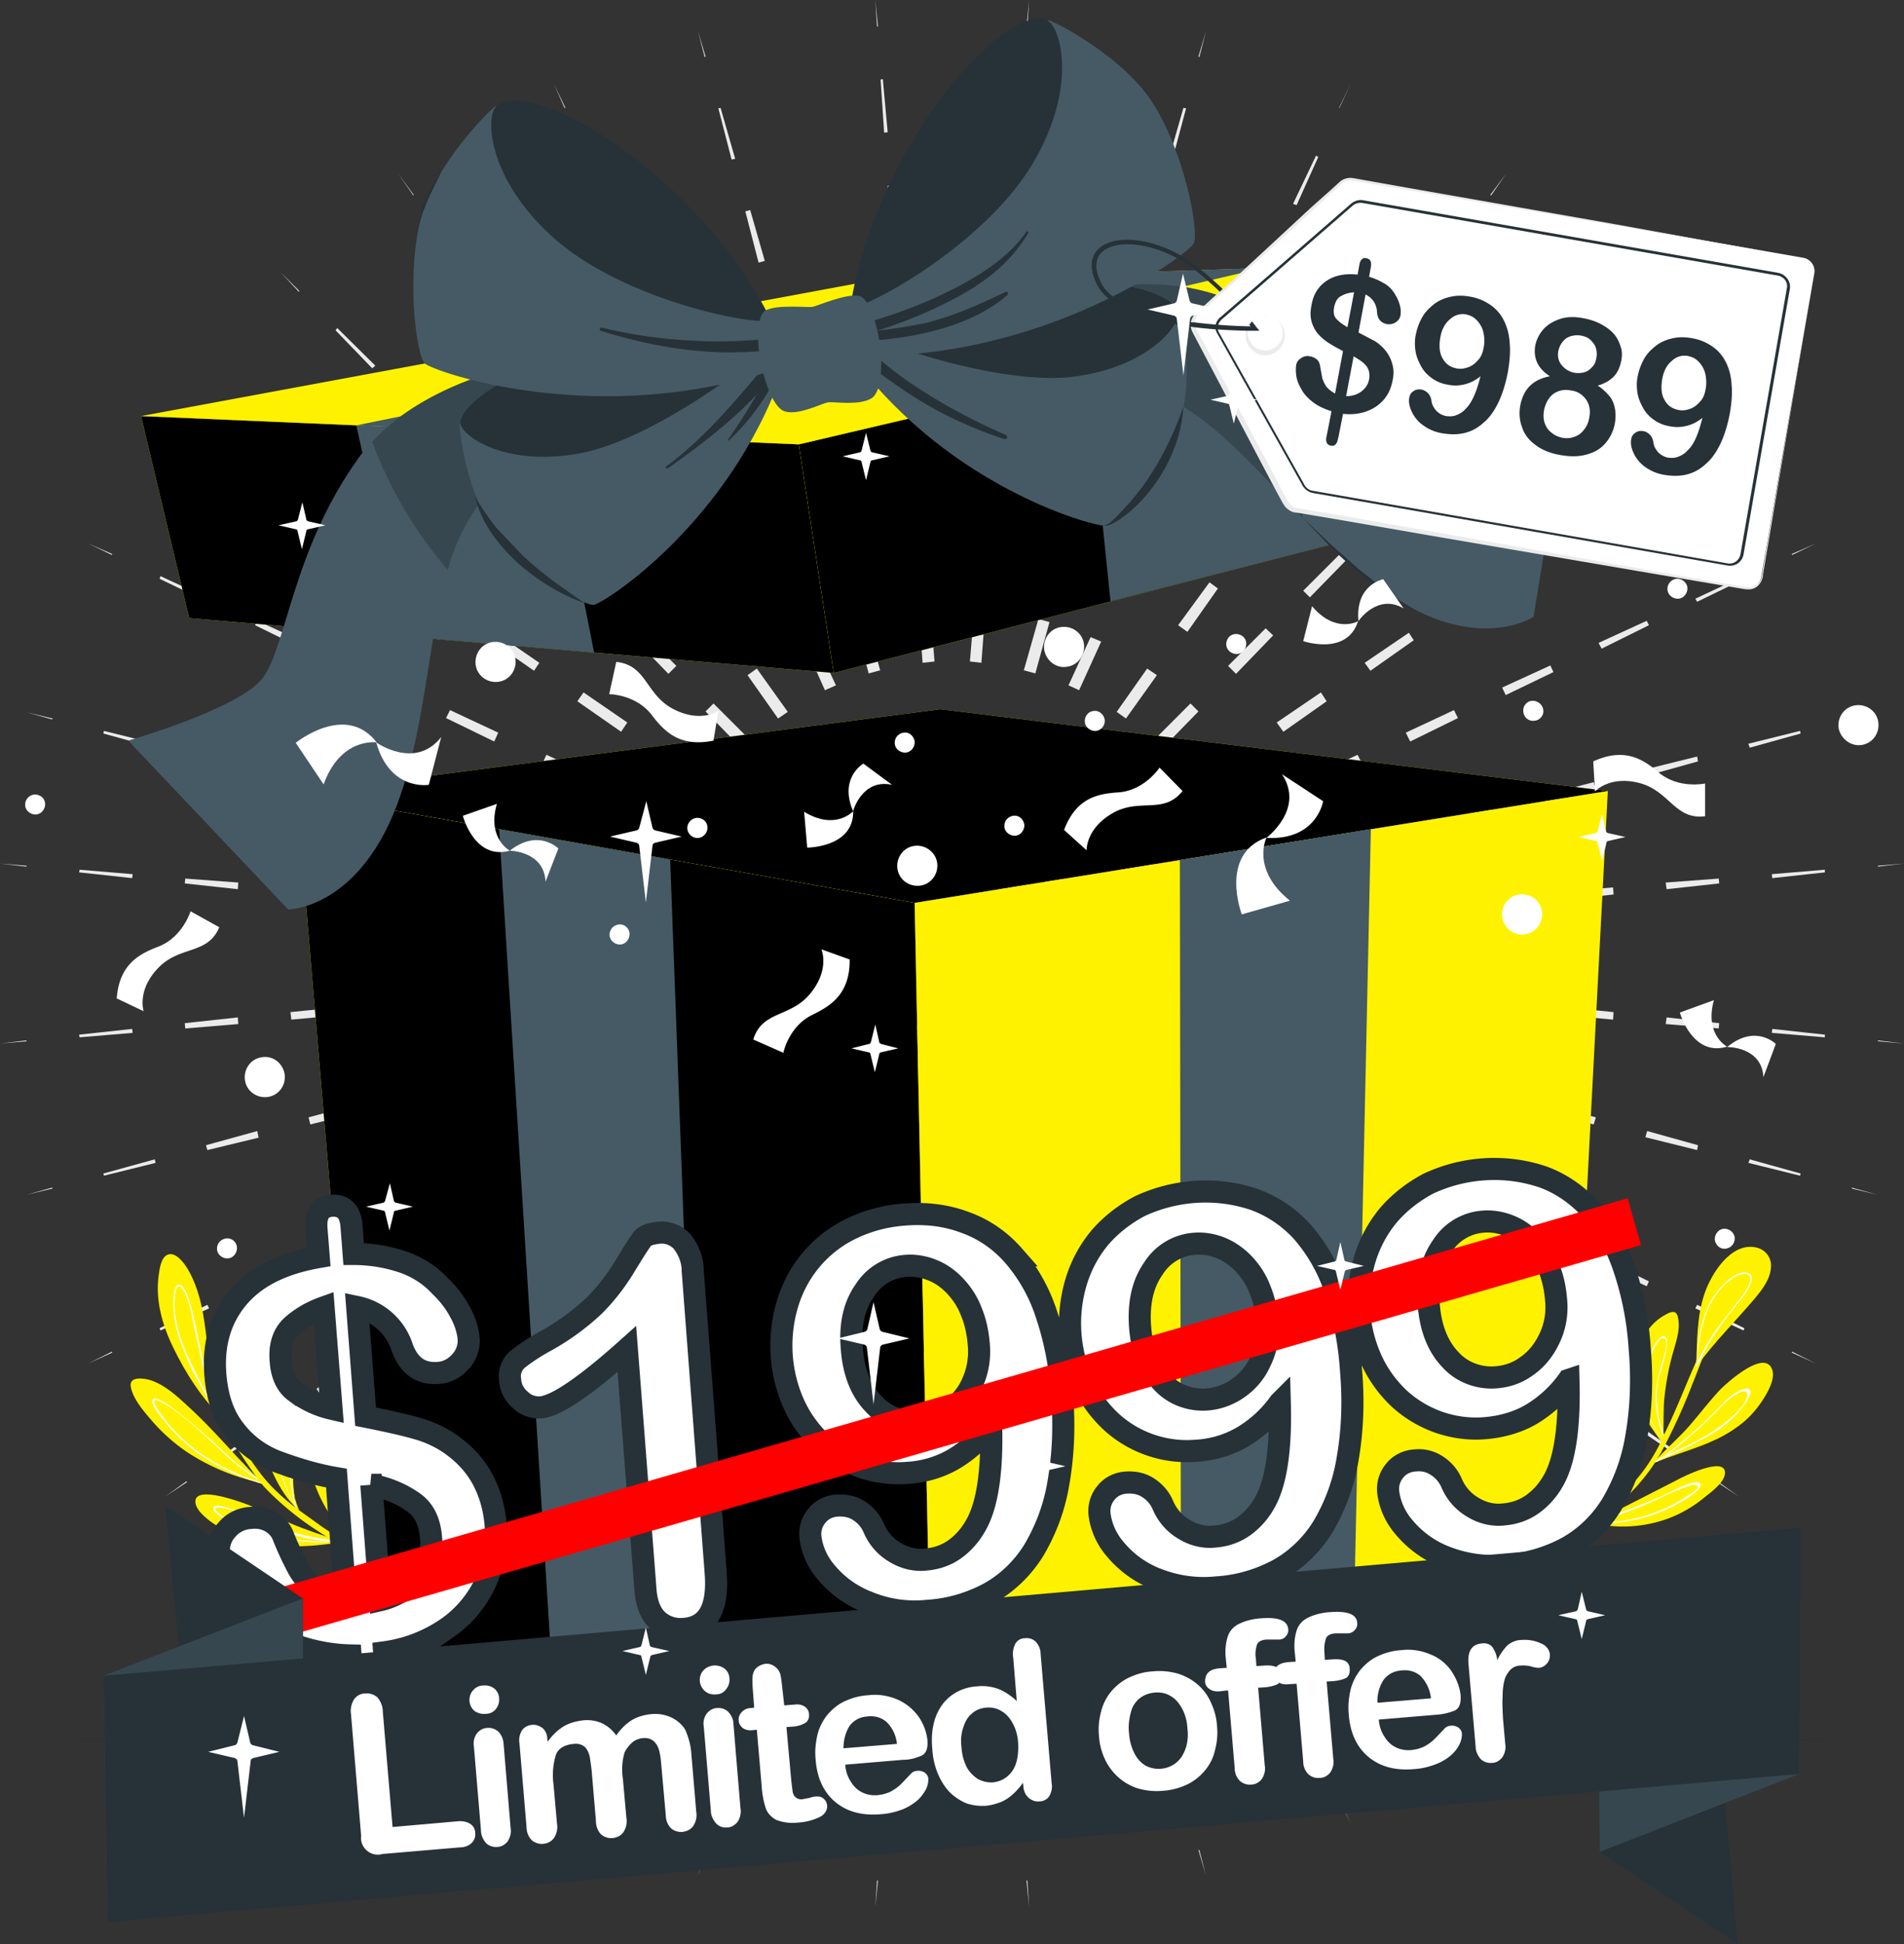 <svg xmlns="http://www.w3.org/2000/svg" xmlns:v="https://vecta.io/nano" viewBox="0 0 430.7 439.7"><rect x="0" y="0" width="430.7" height="439.7" fill="#333333" stroke="none"/><style><![CDATA[.L{fill:#fff200}.M{fill:#fff}.N{fill:#263238}.O{fill:#455a64}.P{enable-background:new}.Q{fill:#37474f}.R{fill:#ebebeb}.S{stroke-miterlimit:10}]]></style><g class="R"><path d="M232.8 0l-.4 6h-.2zm-1.2 18l-.8 12-.9-.1 1.1-12zm-1.7 24l-.8 12-1.4-.2 1.1-11.9zm-1.6 23.9l-.9 12-1.8-.1 1-12zm-1.8 24l-.9 12-2.2-.2 1.1-11.9zm-1.7 24l-.9 12-2.6-.2 1.1-12zm-1.9 24l-.9 12-2.6-.3 1-11.9zm-1.8 23.9l-1 12-2.7-.2 1-12zm-1.9 24l-.9 12-2.9-.2 1-12zm-1.9 24l-.4 6h-3l-.5-6 3-.3.5 6h-3l.5-6z"></path><path d="M212.5 197.8l-1-12 2.9-.2 1 12zm-1.9-24l-.9-12 2.7-.2 1 12zm-1.9-23.9l-.9-12 2.6-.2 1 11.9zm-1.8-24l-.9-12 2.4-.2 1 12zm-1.8-24l-.9-12 2-.1 1.1 11.9zm-1.7-24l-.9-12 1.6-.1 1.1 12zM201.6 54l-.8-12 1.1-.1 1.2 11.9zM200 30l-.8-12 .5-.1 1.1 12zm-1.6-24l-.4-6 .6 6zm-40.5 1.1l1.7 5.7-.2.1zm5.1 17.3l3.3 11.5-.8.2-3-11.6zm6.7 23.1L173 59l-1.4.4-3-11.6zm6.6 23.1l3.3 11.5-1.8.5-3.1-11.6zm6.6 23.1l3.2 11.6-2.1.5-3.1-11.6zm6.5 23.1l3.3 11.6-2.5.7-3.1-11.7zm6.5 23.2l3.2 11.6-2.6.7-3.1-11.6zm6.4 23.1l3.3 11.6-2.7.7-3.2-11.5zm6.5 23.2l3.2 11.6-2.8.7L206 187zm6.4 23.1l1.6 5.8-2.8 1-2.5-5.4 2.7-1.2 2.5 5.4-2.8 1-1.5-5.8z"></path><path d="M206.5 199.9l-4.9-11 2.6-1.2 5 10.9zm-9.9-21.9l-5-11 2.5-1.1 5 10.9zm-10-21.9l-4.9-11 2.3-1 5.1 10.9zm-9.9-21.9l-5-11 2.2-1 5.1 10.9zm-9.9-21.9l-4.9-11 1.9-.8 5 10.9zm-9.8-22l-4.9-10.9 1.5-.7 5.1 10.9zm-9.9-21.9l-4.8-11 1-.5 5.2 10.9zm-9.7-22l-4.9-10.9.6-.3 5.1 10.9zm-9.7-22l-2.4-5.4 2.6 5.4zM90.1 39.3l3.5 4.8-.1.1zm10.7 14.5l7 9.7-.7.5-6.8-9.9zm14.1 19.4l7.1 9.7-1.2.9-6.8-9.9zM129 92.7l7.1 9.7-1.5 1.1-6.9-9.9zm14.1 19.5l7 9.7-1.8 1.3-6.8-9.9zm14.1 19.5l7 9.7-2.1 1.5-6.9-9.9zm14 19.5l7 9.8-2.2 1.5-6.9-9.8zm14 19.6l6.9 9.7-2.2 1.6-7-9.8zm13.9 19.5l7 9.8-2.3 1.7-7-9.8zm14 19.6l3.5 4.9-2.3 1.9-4.2-4.3 2.1-2.1 4.2 4.3-2.3 1.9-3.4-4.9z"></path><path d="M201.7 203.8l-8.4-8.6 2-2 8.5 8.6zm-16.9-17.1l-8.4-8.6 2-1.9 8.4 8.5zM168 169.5l-8.4-8.6 1.8-1.8 8.5 8.5zm-16.8-17.1l-8.4-8.7 1.7-1.6 8.5 8.5zm-16.8-17.3l-8.4-8.6 1.5-1.4 8.5 8.5zm-16.7-17.2l-8.4-8.6 1.2-1.2 8.5 8.5zm-16.8-17.3L92.6 92l.8-.8 8.5 8.4zM84.2 83.3l-8.3-8.6.4-.5 8.6 8.5zM67.6 66l-4.1-4.4 4.2 4.2zM37.3 92.8l5 3.3-.1.1zm15 10l10 6.7-.5.7-9.8-7zm20 13.4l9.9 6.7-.8 1.2-9.8-7zm19.9 13.4l9.9 6.8-1 1.5-9.9-6.9zm19.9 13.5l9.9 6.8-1.2 1.8-9.9-6.9zm19.9 13.5l9.9 6.8-1.4 2.1-9.9-6.9zm19.8 13.6l9.9 6.8-1.5 2.2-9.9-6.9zm19.8 13.6l9.9 6.8-1.5 2.3-9.9-6.9zm19.9 13.6l9.9 6.8-1.7 2.4-9.9-6.9zm19.8 13.6l4.9 3.4-1.5 2.6-5.4-2.6 1.3-2.7 5.4 2.6-1.5 2.6-4.9-3.5z"></path><path d="M198.5 209.2l-10.9-5.2 1.2-2.5 10.9 5.1zm-21.7-10.3l-10.9-5.2 1.2-2.5 10.9 5.1zm-21.7-10.4l-10.9-5.2 1.2-2.4 10.8 5.2zm-21.7-10.4l-10.8-5.2 1-2.2 10.9 5.1zm-21.6-10.4l-10.9-5.3.9-1.8 10.9 5.1zm-21.7-10.5L79.3 152l.7-1.6 10.9 5.1zm-21.6-10.5l-10.8-5.3.5-1 10.9 5zm-21.6-10.6l-10.8-5.2.2-.6 11 5.1zm-21.6-10.6l-5.4-2.6 5.5 2.4zM6 161.1l5.9 1.4-.1.2zm17.5 4.2l11.7 2.9-.2.9-11.6-3.2zm23.4 5.8l11.6 2.9-.3 1.4-11.6-3.2zm23.3 5.8l11.7 3-.5 1.8-11.6-3.2zm23.3 5.9l11.7 3-.6 2.1-11.6-3.1zm23.3 5.9l11.7 3-.7 2.4-11.6-3.1zm23.3 6l11.7 3-.7 2.5-11.7-3zm23.3 6l11.6 3-.7 2.7-11.6-3.1zm23.3 6l11.6 3-.7 2.8-11.7-3.1zm23.2 6l5.9 1.5-.6 2.9-5.9-.6.2-2.9 6 .5-.5 3-5.8-1.5z"></path><path d="M197.3 215.4l-12-1.2.3-2.8 12 1.1zm-23.9-2.3l-12-1.2.3-2.7 11.9 1.1zm-24-2.3l-11.9-1.2.2-2.6 12 1.1zm-23.9-2.4l-11.9-1.2.2-2.4 12 1.1zm-23.9-2.4l-12-1.2.2-2 12 1zm-23.9-2.4l-12-1.3.2-1.6 12 1zm-23.9-2.5l-12-1.3.1-1.1 12 .9zm-23.9-2.5l-12-1.3.1-.6 12 1zM6 196l-6-.7 6 .5zm-6 40l6-.7v.2zm17.9-2l12-1.3.1.9-12 1zm23.9-2.6l12-1.3.1 1.5-12 1zm23.9-2.5l12-1.2.2 1.8-12 1.1zm23.9-2.4l12-1.2.2 2.2-12 1zm24-2.5l11.9-1.2.3 2.6-12 1zm23.9-2.3l11.9-1.2.3 2.7-12 1.1zm23.9-2.3l12-1.2.2 2.8-11.9 1.1zm23.9-2.4l12-1.1.3 2.9-12 1.1zm24-2.3l5.9-.6.6 3-5.9 1.5-.7-2.9 5.8-1.5.5 2.9-6 .6z"></path><path d="M198.3 221.6l-11.6 3-.8-2.8 11.7-3zm-23.3 6l-11.6 3-.7-2.7 11.6-3zm-23.2 6l-11.7 3-.7-2.5 11.7-3.1zm-23.3 6l-11.7 3-.6-2.4 11.6-3.1zm-23.3 5.9l-11.7 2.9-.5-1.9 11.6-3.1zm-23.3 5.9l-11.7 2.9-.4-1.6 11.6-3.1zm-23.4 5.9l-11.6 2.8-.3-1.1 11.6-3.2zM35.2 263l-11.7 2.9-.1-.5 11.6-3.2zm-23.3 5.8L6 270.2l5.8-1.6zm8 39.6l5.4-2.7.1.2zm16.2-8l10.8-5.3.4.8-11 5zm21.6-10.6l10.8-5.3.6 1.4-10.9 5zm21.6-10.5l10.8-5.2.8 1.6-10.9 5.1zm21.6-10.5l10.9-5.2.9 2-10.9 5.1zm21.7-10.4l10.8-5.3 1.1 2.3-10.9 5.1zm21.6-10.5l10.9-5.1 1.1 2.4-10.8 5.1zm21.7-10.3l10.9-5.2 1.2 2.5-10.9 5.2zm21.7-10.4l10.9-5.2 1.2 2.7-10.9 5.1zm21.7-10.3l5.4-2.6 1.5 2.6-4.9 3.4-1.7-2.5 4.9-3.4 1.5 2.6-5.4 2.5z"></path><path d="M201.4 227.1l-9.9 6.8-1.7-2.4 9.9-6.8zm-19.8 13.6l-10 6.8-1.5-2.3 9.9-6.8zm-19.9 13.6l-9.9 6.8-1.5-2.2 9.9-6.8zm-19.8 13.6l-9.9 6.7-1.4-1.9 9.9-6.9zM122 281.4l-9.9 6.7-1.2-1.6 9.9-6.9zm-19.9 13.5l-9.9 6.7-1-1.3 9.9-6.9zm-19.9 13.5l-9.9 6.7-.7-1 9.8-6.9zm-19.9 13.4l-10 6.7-.3-.5 9.8-6.9zm-20 13.4l-5 3.3 4.9-3.5zm21.2 34.4l4.1-4.3.1.1zm12.4-13l8.3-8.6.7.6-8.6 8.4zm16.7-17.3l8.3-8.7 1 1-8.5 8.5zm16.7-17.3l8.4-8.6 1.3 1.3-8.5 8.5zm16.7-17.2l8.4-8.7 1.6 1.6-8.5 8.5zm16.8-17.3l8.4-8.6 1.8 1.8-8.5 8.5zm16.8-17.2l8.4-8.5 1.9 1.8-8.5 8.6zm16.8-17.1l8.4-8.6 2 2-8.4 8.5zm16.9-17.2l8.4-8.6 2.1 2.1-8.5 8.5zm16.8-17.1l4.2-4.3 2.3 1.9-3.5 4.9-2.4-1.7 3.4-4.9 2.3 1.9-4.2 4.2z"></path><path d="M206.1 231.2l-7 9.7-2.3-1.6 7-9.8zm-14 19.5l-6.9 9.8-2.3-1.6 7-9.8zm-13.9 19.6l-7 9.8-2.1-1.6 6.9-9.8zm-14 19.5l-7 9.8-2-1.4 6.9-9.8zm-14.1 19.5l-7 9.8-1.7-1.2 6.9-9.8zm-14 19.5l-7.1 9.8-1.3-1 6.9-9.8zM122 348.3l-7.1 9.7-.9-.6 6.8-9.9zm-14.2 19.4l-7 9.8-.5-.4 6.8-9.9zm-14.2 19.4l-3.5 4.9 3.4-5zm31.7 25.2l2.4-5.5.2.1zm7.2-16.5l4.9-11 .8.4-5.1 10.8zm9.8-22l4.8-11 1.4.7-5.2 10.8zm9.8-21.9l4.9-11 1.7.8-5.1 10.9zm9.8-22l4.9-10.9 2 .9-5.1 10.9zm9.9-21.9l4.9-11 2.3 1.1-5.1 10.9zm9.9-21.9l4.9-10.9 2.5 1.1-5.1 10.9zm9.9-21.9l5-10.9 2.5 1.1-5 11zm10-21.8l5-11 2.6 1.2-5 10.9zm9.9-21.9l2.5-5.5 2.8 1-1.6 5.8-2.9-.8 1.6-5.8 2.8 1-2.5 5.5z"></path><path d="M212 233.4l-3.2 11.6-2.8-.8 3.2-11.6zm-6.4 23.1l-3.3 11.6-2.6-.7 3.2-11.6zm-6.5 23.2l-3.2 11.6-2.5-.7 3.1-11.6zm-6.4 23.2l-3.3 11.5-2.3-.6 3.1-11.6zm-6.6 23.1l-3.2 11.6-2-.6 3.1-11.6zm-6.5 23.1l-3.3 11.6-1.6-.5 3.1-11.6zm-6.6 23.1l-3.3 11.6-1.1-.3 3-11.6zm-6.7 23.2l-3.3 11.5-.5-.1 3-11.7zm-6.7 23l-1.7 5.8 1.5-5.8zm38.4 12.9l.4-6h.2zm1.2-18l.8-12 .8.1-1.1 11.9zm1.6-24l.8-12 1.5.1-1.2 12zm1.7-24l.9-12 1.8.2-1.1 11.9zm1.7-24l.9-12 2.2.2-1.1 12zm1.8-23.9l.9-12 2.5.2-1 11.9zm1.8-24l.9-12 2.7.2-1 12zm1.9-24l.9-12 2.8.3-1 11.9zm1.8-23.9l1-12 2.9.2-1 12zm1.9-24l.5-6h3l.4 6-2.9.2-.5-5.9h3l-.5 5.9z"></path><path d="M218.3 233.5l.9 12-2.8.2-1-12zm1.8 23.9l1 12-2.7.2-1-11.9zm1.9 24l.9 12-2.6.2-.9-12zm1.9 24l.9 12-2.4.1-1.1-11.9zm1.7 23.9l.9 12-2 .2-1.1-12zm1.8 24l.9 12-1.7.1-1-11.9zm1.7 24l.8 12-1.1.1-1.1-12zm1.7 24l.8 12h-.6l-1.1-11.9zm1.6 24l.4 6-.6-6zm40.4-1.1l-1.7-5.8h.2zm-5.1-17.3l-3.3-11.5.8-.3 3.1 11.7zm-6.6-23.1l-3.4-11.6 1.4-.3 3.1 11.6zm-6.7-23.1l-3.2-11.6 1.7-.5 3.1 11.6zm-6.5-23.1l-3.3-11.6 2.1-.6 3.1 11.6zm-6.6-23.2l-3.2-11.5 2.4-.7 3.1 11.6zm-6.4-23.1l-3.3-11.6 2.6-.7 3.2 11.6zm-6.5-23.2l-3.2-11.6 2.7-.7 3.1 11.6zM222 245l-3.2-11.6 2.8-.8 3.1 11.6zm-6.5-23.2l-1.6-5.8 2.8-1 2.5 5.5-2.7 1.2-2.5-5.5 2.8-1 1.6 5.8z"></path><path d="M224.2 231.4l5 10.9-2.6 1.2-5-10.9zm9.9 21.9l5 10.9-2.5 1.2-5-11zm10 21.9l5 10.9-2.4 1.1-5-10.9zm10 21.8l4.9 11-2.2 1-5.1-10.9zm9.8 22l4.9 10.9-1.8.9-5.1-10.9zm9.9 21.9l4.9 11-1.5.7-5.1-10.9zm9.8 21.9l4.9 11-1.1.5-5.1-10.8zm9.7 22l4.9 11-.5.2-5.2-10.8zm9.7 22l2.5 5.5-2.6-5.4zm37.7-14.8l-3.6-4.9.2-.1zM330 377.5l-7.1-9.8.7-.5 6.9 9.9zM315.8 358l-7-9.7 1.1-.8 6.9 9.9zm-14.1-19.4l-7-9.8 1.5-1 6.9 9.8zm-14.1-19.5l-7-9.8 1.8-1.2 6.9 9.8zm-14-19.5l-7.1-9.8 2.1-1.4 6.9 9.8zm-14.1-19.5l-6.9-9.8 2.1-1.6 7 9.8zm-13.9-19.6l-7-9.8 2.3-1.6 6.9 9.8zm-14-19.6l-7-9.7 2.4-1.7 6.9 9.8zm-14-19.5l-3.5-4.9 2.3-1.9 4.2 4.3-2.1 2-4.2-4.2 2.3-1.9 3.5 4.9z"></path><path d="M229.1 227.4l8.4 8.6-2.1 2-8.4-8.5zm16.8 17.2l8.4 8.6-1.9 1.9-8.5-8.5zm16.8 17.2l8.4 8.5-1.8 1.9-8.5-8.6zm16.9 17.1l8.4 8.6-1.8 1.7-8.4-8.5zm16.7 17.2l8.4 8.7-1.4 1.4-8.5-8.5zm16.8 17.3l8.4 8.6-1.2 1.2-8.5-8.5zm16.7 17.2l8.4 8.7-.9.8-8.5-8.4zm16.7 17.4l8.3 8.6-.4.4-8.5-8.4zm16.6 17.3l4.2 4.3-4.3-4.2zm30.3-26.8l-5-3.3.1-.2zm-15-10l-9.9-6.7.4-.7 9.9 6.9zm-19.9-13.4l-10-6.7.8-1.2 9.8 6.9zm-20-13.5l-9.9-6.7 1-1.5 9.9 6.9zm-19.8-13.5l-10-6.7 1.3-1.8 9.8 6.9zm-19.9-13.5l-10-6.7 1.5-2.1 9.8 6.9zm-19.9-13.5l-9.9-6.8 1.5-2.2 9.9 6.8zm-19.8-13.6l-9.9-6.8 1.6-2.3 9.8 6.8zm-19.8-13.6l-9.9-6.8 1.6-2.4 9.9 6.8zm-19.8-13.6l-5-3.4 1.5-2.6 5.4 2.6-1.3 2.6-5.4-2.5 1.5-2.6 4.9 3.4z"></path><path d="M232.3 222l10.8 5.2-1.2 2.6-10.9-5.1zm21.7 10.4l10.8 5.2-1.2 2.5-10.8-5.2zm21.6 10.4l10.9 5.1-1.1 2.4-10.9-5.1zm21.7 10.3l10.9 5.3-1.1 2.1-10.9-5.1zm21.7 10.5l10.8 5.2-.9 1.9-10.9-5.1zm21.6 10.5l10.8 5.2-.7 1.5-10.9-5.1zm21.7 10.4l10.7 5.3-.5 1.1-10.9-5zm21.6 10.6l10.7 5.3-.2.5-10.9-5zm21.5 10.6l5.4 2.7-5.5-2.5zm19.3-35.5l-5.8-1.4v-.2zm-17.5-4.3l-11.7-2.9.3-.8 11.5 3.2zm-23.3-5.8l-11.7-2.9.4-1.4 11.5 3.2zm-23.4-5.8l-11.6-2.9.5-1.8 11.6 3.1zm-23.3-5.9l-11.6-2.9.5-2.1 11.6 3.1zm-23.3-5.8l-11.6-3 .6-2.5 11.6 3.1zm-23.3-6l-11.6-3 .7-2.6 11.6 3.1zm-23.2-6l-11.7-3 .7-2.7 11.6 3zm-23.3-6l-11.7-3 .8-2.8 11.6 3zm-23.3-6l-5.8-1.5.5-3 6 .6-.3 3-6-.6.6-2.9 5.8 1.5z"></path><path d="M233.4 215.9l12 1.1-.3 2.9-11.9-1.1zm24 2.3l11.9 1.2-.2 2.7-12-1.1zm23.9 2.3l12 1.2-.3 2.6-12-1.1zm23.9 2.3l12 1.2-.2 2.4-12-1zm23.9 2.4l12 1.3-.2 2-12-1zm24 2.5l11.9 1.2-.1 1.7-12-1.1zm23.9 2.4l11.9 1.3-.1 1.2-12-1zm23.9 2.6l11.9 1.3v.6l-12-1zm23.9 2.6l5.9.7-5.9-.5zm5.9-40l-5.9.7v-.2zm-17.9 2l-11.9 1.3-.1-.9 12-1zm-23.9 2.5l-11.9 1.3-.2-1.5 12-.9zm-23.9 2.5l-11.9 1.3-.2-1.9 12-1zm-23.9 2.5l-12 1.2-.2-2.2 12-1zm-23.9 2.4l-12 1.2-.2-2.5 12-1.1zm-23.9 2.4l-12 1.1-.3-2.6 12-1.1zm-24 2.3l-11.9 1.2-.3-2.8 12-1.1zm-23.9 2.3l-12 1.2-.2-2.9 11.9-1.1zm-23.9 2.3l-6 .6-.5-2.9 5.8-1.5.8 2.9-5.8 1.5-.6-3 6-.5z"></path><path d="M232.4 209.7l11.7-3 .7 2.7-11.6 3.1zm23.3-6l11.7-3 .6 2.6-11.6 3.1zm23.3-6l11.6-3 .7 2.5-11.6 3zm23.3-6l11.6-3 .6 2.3-11.6 3.1zm23.3-5.9l11.6-3 .5 2-11.6 3.1zm23.3-5.9l11.6-3 .5 1.7-11.6 3.1zm23.3-5.9l11.7-2.9.2 1.1-11.5 3.2zm23.3-5.8l11.7-2.9.1.6-11.5 3.2zm23.4-5.7l5.8-1.4-5.8 1.6zm-8.1-39.6l-5.4 2.6-.1-.2zm-16.2 8l-10.7 5.2-.4-.7 10.9-5.1zM373 141.4l-10.7 5.3-.7-1.3 10.9-5zM351.4 152l-10.8 5.2-.8-1.7 10.9-5zm-21.6 10.4l-10.8 5.3-1-2 10.9-5.1zm-21.6 10.5l-10.9 5.2-1.1-2.3 10.9-5.1zm-21.7 10.4l-10.9 5.2-1.1-2.4 10.9-5.1zm-21.7 10.4l-10.8 5.2-1.2-2.6 10.8-5.1zM243.1 204l-10.8 5.2-1.3-2.6 10.9-5.1zm-21.7 10.4L216 217l-1.5-2.6 5-3.4 1.6 2.4-4.9 3.5-1.5-2.6 5.4-2.6z"></path><path d="M229.4 204.2l9.9-6.8 1.6 2.3-9.9 6.9zm19.8-13.6l9.9-6.8 1.5 2.2-9.8 6.9zM269 177l9.9-6.8 1.5 2.1-9.9 6.9zm19.8-13.6l10-6.8 1.3 2-9.8 6.9zm19.9-13.5l10-6.8 1.1 1.7-9.8 6.9zm19.9-13.5l9.9-6.8 1 1.4-9.9 6.9zm19.9-13.5l10-6.7.6.9-9.8 7zm20-13.4l9.9-6.7.4.4-9.9 7zm19.9-13.4l5-3.3-4.9 3.4zm-21.1-34.5l-4.2 4.4-.1-.2zm-12.5 13l-8.3 8.7-.6-.6 8.5-8.5zM338.2 92l-8.4 8.6-1-1 8.5-8.4zm-16.7 17.3l-8.4 8.6-1.3-1.3 8.5-8.5zm-16.8 17.2l-8.4 8.6-1.5-1.5 8.5-8.5zM288 143.7l-8.4 8.7-1.8-1.8 8.5-8.5zm-16.9 17.2l-8.4 8.6-1.9-1.9 8.5-8.5zm-16.8 17.2l-8.4 8.6-2-2 8.5-8.5zm-16.8 17.1l-8.4 8.6-2.1-2 8.4-8.6zm-16.9 17.2l-4.2 4.3-2.3-1.9 3.5-4.9 2.5 1.7-3.5 4.9-2.3-1.9 4.2-4.3z"></path><path d="M224.6 200.1l7-9.8 2.3 1.7-6.9 9.8zm14-19.6l7-9.7 2.2 1.5-6.9 9.8zm14-19.5l6.9-9.8 2.2 1.5-7 9.8zm13.9-19.6l7.1-9.7 1.9 1.4-6.9 9.8zm14.1-19.5l7-9.7 1.7 1.1-6.9 9.9zm14.1-19.5l7-9.7 1.4.9-6.9 9.9zm14-19.5l7.1-9.7 1 .7-6.9 9.9zm14.2-19.4l7.1-9.7.5.3-6.9 9.9zm14.2-19.4l3.6-4.8-3.4 4.9zM305.5 19l-2.5 5.4h-.1zm-7.3 16.5l-4.9 10.9-.8-.3 5.2-10.9zm-9.7 21.9l-4.9 11-1.3-.6 5.1-10.9zm-9.8 22l-4.9 10.9-1.7-.7 5.1-10.9zm-9.9 21.9l-4.9 11-2-.9 5.1-10.9zm-9.8 21.9l-4.9 11-2.3-1.1 5-10.9zm-9.9 21.9l-5 11-2.4-1.1 5-10.9zm-10 21.9l-5 11-2.5-1.2 5-10.9zm-9.9 21.9l-5 11-2.6-1.3 5-10.9zm-10 21.9l-2.5 5.4-2.8-1 1.6-5.8 2.9.8-1.6 5.8-2.8-1 2.5-5.4z"></path><path d="M218.8 197.9l3.2-11.6 2.7.8-3.1 11.5zm6.4-23.2l3.2-11.6 2.6.8-3.1 11.5zm6.4-23.1l3.3-11.6 2.5.7-3.2 11.6zm6.5-23.2l3.2-11.6 2.3.7-3.1 11.6zm6.5-23.1l3.3-11.6 1.9.5-3.1 11.6zm6.6-23.2l3.2-11.5 1.6.4-3.1 11.6zm6.5-23.1l3.4-11.5 1.1.3-3.1 11.6zm6.7-23.1l3.3-11.5.6.1-3.1 11.6zm6.7-23.1l1.7-5.7-1.5 5.8z"></path></g><path d="M8 393.6l51.8-.2 51.9-.1 103.7-.2 103.6.2 51.9.1 51.8.2-51.8.3-51.9.1-103.6.1-103.7-.1-51.9-.1z" class="N"></path><path d="M375.9 326.2c-3.2-4.5-6.9-9.4-6.5-15.1.4-5.3 2.4-11.2 7.4-13.8 1.4-.8 2.5-1 2.8.8.6 2.8-.7 6-1.4 8.7-.9 3.4-1.5 6.9-1.8 10.4-.1 2.5-.1 4.9-.1 7.4v.9.4l.1.1v.3.1c-.1.1-.3.2-.4.1 0-.2 0-.2-.1-.3z" class="L"></path><path d="M376.4 326.2c-2.6-4.1-5.7-8.3-5.1-13.3.3-2.3 1-4.6 2-6.8.5-1 1.8-3.9 3-3.9 2.3 0-1.1 9.2-1.3 10.2-.6 4-.1 8.2 1.4 12v.9c-1.1-2.7-1.7-5.5-1.9-8.4-.2-4 1.2-7.3 2.1-11 .2-.8.9-3.4-.5-3.3-.9.1-2.2 2.9-2.5 3.5-1 2-1.6 4.2-1.9 6.4-.8 5.3 2.2 9.5 4.7 13.7z" class="M"></path><path d="M374.8 330.6l-.6.2h0-.1c-.1-.1-.1-.2-.1-.3l.1-.1h.1.2 0 0c2.5-2.8 5.4-5.2 7.9-8.1s4.5-5.6 7-8.2c1.6-1.6 10-9.1 11.6-4.3.7 2.2-1.1 5.2-2.2 6.9-1.5 2.3-3.4 4.4-5.7 6-5.4 4-12 5.4-18.2 7.9z" class="L"></path><path d="M387.4 324.2c2.2-1.3 4.2-3 5.9-4.9.6-.7 3.4-3.9 2.5-5-.5-.7-2.1.1-2.6.4-2.2 1.1-3.9 3.2-5.7 5-3.6 3.6-7.4 6.8-11.4 9.8-.3.1-.6.3-.9.4l-.7.4-.2.1-.2.1c-.1.1 0 .2.1.3l.5-.3-.4.3h0l.5-.2h.1l.7-.5a108.21 108.21 0 0 0 11.8-5.9zm-10.4 4.9c2.4-1.7 4.6-3.6 6.8-5.6 1.8-1.6 3.5-3.2 5.1-4.9.9-1 1.9-1.9 3-2.7.8-.6 4-2.6 3.2.3-.6 2.1-3.5 4.4-5.1 5.7-1.8 1.4-3.8 2.7-5.9 3.8-2.3 1.2-4.7 2.3-7.1 3.4h0z" class="M"></path><path d="M364 341.5h0l-.1-.2c-2.6-4.3-6.7-9.6-6.3-14.9.3-3.9 2.7-9.1 6.6-10.6 4.5-1.7 3.3 6.6 3.1 8.8-.7 5.7-1.8 11.3-3.1 16.9v.1h0c-.1 0-.2-.1-.2-.1z" class="L"></path><path d="M364.2 341.5v-1c-.1-3.9 0-7.8.2-11.7.1-1 1.1-8.5-.9-8.2-1.2.2-2 3-2.3 3.9-.5 1.6-.8 3.4-.7 5.1.1 3.9 2 7.6 3.3 11.3.1.2.1.3.2.5v.1h0c0 0 .1.1.2 0zm-3.2-9.9c-.3-1.7-.3-3.5 0-5.2.2-1.1 1-5.3 2.5-5.3.8 0 .7.5.8 1.4.1.4.1.8.1 1.2 0 1-.1 2-.2 3a47.08 47.08 0 0 0-.3 5.3c-.1 2.9-.1 5.8 0 8.7-.9-3.1-2.4-5.9-2.9-9.1z" class="M"></path><path d="M377.7 343.3c-5.5 2.1-11.5 2.5-17.3 1.2h-.1c-.1-.1-.1-.2-.1-.3s.1-.2.2-.1l.4.1 18.4-9.4c1.4-.8 10.7-5.4 11-1.9.2 2.2-3.2 4.6-4.7 5.8-2.4 2-5 3.5-7.8 4.6z" class="L"></path><path d="M384.3 336.7c.4-.5.7-1 0-1.4-1.3-.6-5.6 1.7-6.8 2.3-5 2.4-10.2 4.2-15.4 6.1l-1.3.5h-.5c0 .1 0 .2.1.3h.1.7 0c3.7.1 7.3-.3 10.8-1.3 2.2-.6 4.4-1.5 6.4-2.5 1.8-1 4.5-2.3 5.9-4zm-22.9 7.6h-.4l.6-.2c4.1-1.2 8.2-2.7 12.2-4.5 2-.9 3.9-1.9 6-2.7.9-.3 3.2-1.4 4-1s-.1.9-.5 1.3-1 .7-1.3.9c-6.1 4.2-13.3 6.3-20.6 6.2z" class="M"></path><g class="L"><path d="M348.6 353.4l-.6-.8 2.2-1.5 8.6-6.4 4.8-3.8.2-.1.4-.3.4-.4c3.5-2.9 6.6-6.3 9-10.2.8-1.3 1.5-2.6 2.2-4l.2-.4v-.1c.1-.1.1-.3.2-.4l.1-.3c2.1-4.2 3.9-8.6 5.7-12.9l1.6-3.7c0-.1.1-.1.1-.2s.1-.2.1-.3l7.1-16.3c.1-.2.4 0 .3.1-1.5 3.7-2.9 7.4-4.2 11l-.6 1.5c-.4 1-.7 1.9-1.1 2.9-.8 1.9-1.5 3.9-2.3 5.8-2.1 5.5-4.5 10.8-7.3 16l-.7 1.1c-.1.2-.3.5-.4.7s-.3.5-.5.8c-3 4.5-6.9 8.4-11.3 11.6l-.9.7-.4.3c-.1.1-.2.1-.2.2l-.3.2h0l-.2.2-.8.6-8.7 6.2a17.4 17.4 0 0 1-2.7 2.2z"></path><path d="M385.6 292.5c1.5-4.4 5.9-11.5 11.5-10.4 2.2.4 3.7 2.3 3.5 4.5-.1 2.6-2 5.1-3.6 7-4.3 5.1-9.1 9.8-13.1 15.3-.1.2-.3.4-.4.6-.1.1-.2 0-.2-.1l.4-.5c.2-5.4.1-11.2 1.9-16.4z"></path></g><path d="M383.9 309v-.1l2.5-4.8c2-3.2 4.2-6.3 6.6-9.2.9-1.1 5.5-6.6 1.9-7.1-1.5-.2-3.1 1-4.2 1.9-1.7 1.5-3.1 3.3-4.1 5.3-2 4-2.6 8.5-2.8 12.9v.6l-.1.2s0 .1-.1.1v.1c.1.2.2.2.3.1 0 .1 0 .1 0 0 0 .1 0 .1 0 0zm0-1.3a39.76 39.76 0 0 1 2.1-10.8 19.21 19.21 0 0 1 2.9-5 7.69 7.69 0 0 1 1.8-1.8l1.5-1.2c1.2-.7 2.8-1.1 3.4-.5s.4 1.4-.2 2.6c-.2.4-.4.8-.7 1.2-.6.9-1.3 1.9-2 2.7l-3.5 4.5c-.8 1-1.5 2.1-2.2 3.2-1.2 1.8-2.3 3.8-3.2 5.8.1-.2.1-.4.1-.7h0z" class="M"></path><path d="M42.8 318.3c2.7 2.5 5.3 5.2 7.8 7.9 1.4 1.5 2.8 3.1 4.3 4.6 1.6 1.7 3.1 3.6 5.3 4.4h0c.1 0 .2.1.3.2h0c0 .1-.1.3-.2.3h-.1l-.2-.1h-.1c-.7-.1-1.4-.2-2-.5-1.8-.4-3.6-1-5.4-1.6-3.6-1.3-7-3-10.2-5.1a41.27 41.27 0 0 1-7.7-6.8c-1.8-2.1-4.5-5.1-5-7.9-.5-2.5 2.8-2 4.3-1.6 3.5 1.1 6.4 3.9 8.9 6.2z" class="L"></path><path d="M34.6 316.5c-.8 1.1 2.2 4.4 3.4 5.9 2 2.3 4.2 4.4 6.7 6.2 4.4 3.1 9.4 5.5 14.6 7 .2.1.4.1.6.2h.1.2c.1 0 .3 0 .3-.2v-.2l-1.2-.6c-.4-.2-.7-.4-1.1-.6-3.8-2.2-7.1-5.4-10.3-8.4-3.8-3.4-12.3-10.8-13.3-9.3zm24.1 18.4a11.94 11.94 0 0 0 1.6.8l-1.3-.4c-4.6-1.5-8.9-3.5-12.9-6.1-2.2-1.5-4.3-3.2-6.2-5.2-1-1-2-2.1-2.8-3.3-.4-.5-2.7-3.4-2.1-4 .4-.4 3.2 1.4 3.2 1.4.6.4 1.1.7 1.6 1.1 1.1.8 2.1 1.6 3.2 2.5 2.2 1.9 4.3 3.9 6.5 5.9 2.8 2.8 5.9 5.3 9.2 7.3z" class="M"></path><path d="M63.4 307.1c2.5 4.8 3 10.3 3.1 15.6l-.1 8.5c-.2 2.5-.1 5.1.3 7.6 0 .1 0 .2.1.3.2.7.4 1.4.7 2v.1c0 .1.1.1.1.2s0 .1-.1.1l-.2-.2h0c-.1 0-.1 0-.2-.1v-.1l-.1-.1c-4.1-3.8-6.5-10.3-8-15.5s-2.3-10.7-.9-16c.3-1.3.9-4.5 2.5-5s2.2 1.6 2.8 2.6z" class="L"></path><path d="M61.1 310.2c-1.6.3-1.3 4.7-1.2 5.8a53.98 53.98 0 0 0 1.5 9.8c1 5.3 2.8 10.3 5.4 15h0v.2l.2.2v.1c0 .1.1.1.2.1 0-.1 0-.2-.1-.2-.2-.6-.3-1.3-.5-2 0-.1 0-.2-.1-.3-.8-4.7-1.3-9.4-1.4-14.1a53.98 53.98 0 0 0-1.5-9.8c-.1-.9-1.1-5-2.5-4.8zm1.5 2.3c2.2 5.1 2.2 11.3 2.5 16.8.2 3.7.7 7.4 1.5 11-2.2-4.3-3.8-8.9-4.7-13.7-.7-2.7-1.1-5.4-1.5-8.1-.2-1.5-.3-3-.2-4.5 0-.9.1-1.8.3-2.7.6-1.5 1.7.3 2.1 1.2h0z" class="M"></path><path d="M76.2 348.4v.3h.1s.1 0 .1.1v.1c-6.4 1-13.5 1.3-19.8-.4-2.7-.7-5.2-1.8-7.5-3.4-1.6-1-4.7-3.2-4.9-5.3-.4-4.2 10.9.1 12.6.8 3.1 1.2 6.1 2.7 9.1 4 3.3 1.4 6.8 2.5 10.2 3.7 0 0 .1.1.1.1z" class="L"></path><path d="M76.2 348.4c-.4 0-.7-.1-1-.1-5.6-.6-11.1-2.1-16.2-4.4-2.6-1.2-5.2-2.2-7.9-3-.7-.2-3.2-1-2.8.6.2.8 4.3 3.2 5.4 3.7 2.6 1.2 5.3 2 8.1 2.5 4.7.9 9.4 1.3 14.1 1h.4s0-.1-.1-.1h-.1c.2 0 .3 0 .3-.2s-.2-.3-.3-.3c.1.1.1.1.1.3zm-12-.5c-2.8-.4-5.5-1-8.2-2-1.1-.4-2.1-.8-3.1-1.4-.8-.4-1.5-.8-2.2-1.3-1.7-1.3-2.1-1.7-1.9-2s.5-.3 1.9-.1c.9.2 1.8.4 2.6.8l3.6 1.5c2.4 1 4.8 2.1 7.2 3 3.5 1.2 7.2 2 10.9 2.3-3.6-.1-7.2-.3-10.8-.8h0z" class="M"></path><path d="M75.5 330c1.5 1.7 2.7 3.8 3.3 6 1.5 4.4 2 9 3.1 13.4l.6 2c0 .1.5.8.4.8l-.6-.5h0c-1.7-1.8-6.9-7.4-8.9-11.2-1.3-2.3-2.3-4.8-3-7.4-.3-1.2-.8-4 .4-5s3.9 1 4.7 1.9z" class="L"></path><path d="M72.9 331.1c-1.7.7 1.8 8.2 2.3 9.2 1.6 3.7 3.8 7.1 6.3 10.2.3.4.6.7.9 1l.6.6s-.4-.7-.4-.8-.1-.2-.1-.3c-.2-.5-.3-1.1-.4-1.6l-3.4-8.9a39.25 39.25 0 0 0-3-6.2c-.4-.4-2.1-3.5-2.8-3.2zm1.4 1.6c3.8 5.5 5.2 12.1 7.7 18.2l.1.3-.3-.4c-2-2.6-3.8-5.4-5.3-8.4-.9-1.8-1.7-3.7-2.4-5.5-.4-1-.8-2.1-1.1-3.1-.1-.5-.3-1.8 0-1.9s1.1.4 1.3.8h0z" class="M"></path><path d="M42.4 286.9c6 10.1 3 23 8.3 33.3h0c.2.3.3.6.5.9.1.1 0 .2-.1.3H51c-.1 0-.1 0-.2-.1 0-.1-.1-.1-.1-.2-4.8-4.4-8.7-10.5-11.5-16.3-2.5-5.1-4.1-10.8-3.3-16.4.2-1.4.5-4.2 2.2-4.7s3.5 1.9 4.3 3.2z" class="L"></path><path d="M40.3 290.6c-.7.2-.8 1.3-.9 1.8-.2 1.4-.2 2.9-.1 4.3.3 2.9 1 5.8 2.2 8.5 1.8 4.7 4.2 9.2 7.1 13.3l2.1 2.7.3.3c.1 0 .2-.1.2-.2v-.1c-.2-.3-.3-.6-.5-.9v-.1a36.38 36.38 0 0 1-3-6.3c-1.1-3.5-2-7-2.7-10.5-.4-1.4-2.3-13.6-4.7-12.8zm1.6 2c1.2 2.6 1.6 5.6 2.2 8.4l1.9 8.5c.5 2.3 1.3 4.5 2.2 6.6.8 1.8 1.7 3.5 2.7 5.1-1.2-1.5-2.3-3-3.3-4.6v-.1c-1.8-2.9-3.3-5.9-4.7-9l-.1-.1c-1.3-2.7-2.3-5.5-2.9-8.4-.3-1.6-.5-3.2-.4-4.8.1-1.8.3-3.3 1-3.3.4 0 1 .9 1.4 1.7z" class="M"></path><g class="L"><path d="M43.1 307.5l5.1 8.7 2.4 4v.1l.9 1.5c2.7 4.4 5.3 9 8.6 12.9 1.8 2.1 3.8 3.9 5.9 5.6l.7.5h0l.4.3.2.2 5.7 4.1c2.7 1.8 5.4 3.5 8.2 5l.2.1.4.2.2.1c.1.1.2.1.4.2l2.7 1.6-.6.8c-2.9-1.3-5.7-2.8-8.4-4.5l-.2-.1-.8-.5c-.3-.2-.7-.4-1-.6-.8-.5-1.5-1-2.3-1.5-4.5-2.9-8.6-6.3-12.2-10.1l-.3-.4-.1-.1-.2-.2-.3-.4c-.2-.2-.4-.5-.6-.7l-.1-.3a92.74 92.74 0 0 1-7.5-12c-.4-.7-.8-1.5-1.2-2.2-.2-.4-.5-.8-.7-1.2l-1-1.9v-.1l-4.7-9c-.1-.1.1-.2.2-.1z"></path><use href="#B"></use></g><use href="#B" opacity=".3" class="P"></use><use href="#C" class="L"></use><use href="#C" opacity=".1" class="P"></use><path d="M126.3 400.8l33.2 6.5-7.9-212.9-38.7-6.9z" class="O"></path><path d="M206.9 204.2l4.4 213.3 141.2-23.9 11.2-214.7z" class="L"></path><path d="M267.2 408l38.3-6.4 4.6-214.1-43.2 7z" class="O"></path><use href="#D" class="L"></use><use href="#D" opacity=".2" class="P"></use><path d="M91.1 143.9l43.3 3.7-9.8-49.5-44-1.9z" class="O"></path><use href="#E" class="L"></use><use href="#E" opacity=".1" class="P"></use><path d="M251.2 136l50.5-13-2.5-50.3L246 85.2z" class="O"></path><path d="M31.9 94.1l148.8 6.4 180.6-42.4-164.8 5.5z" class="L"></path><g class="O"><path d="M80.6 96.2l168.8-34.4 36.3-1.2-161.1 37.5z"></path><path d="M246 85.2l53.2-12.5-158 1.2-42.6 7.9z"></path><path d="M131.4 80.1s-35.2 2.5-50.3 23.5-16.3 43-21.8 49.9-30.3 14-30.3 14l36.2 38.2s15.6-.1 24.5-23.4 6.4-50.7 18-67.2 33.2-25.8 33.2-25.8l-9.5-9.2z"></path></g><path d="M101.3 128.9c-7.4-8.6-13.2-18.4-17.1-29h0c16.3-17.6 47.2-19.8 47.2-19.8l9.5 9s-21.6 9.3-33.2 25.8c-2.9 4.3-5.1 9-6.4 14z" class="Q"></path><path d="M221.6 73.1s30.4-14.9 54.7-6 37.8 23.4 46.2 26 32.9-5.5 32.9-5.5l-8.5 51.9s-13 8.7-33.4-5.6-33.8-38.3-52.7-45.4-41.9-2.9-41.9-2.9l2.7-12.5z" class="O"></path><path d="M294.6 117c-11.2-11.7-21.3-23.7-33.7-28.4-18.9-7.1-41.9-2.9-41.9-2.9l2.7-12.6s30.4-14.9 54.7-6a126.43 126.43 0 0 1 14.1 6.3c2.9 11.6 5.7 27.6 4.1 43.6z" class="Q"></path><path d="M294.6 117l6.2 5.9 6.4 5.7 6.7 5.3a54.06 54.06 0 0 0 7.2 4.5 55.22 55.22 0 0 1-7.5-4.2c-2.4-1.6-4.6-3.4-6.8-5.2s-4.3-3.8-6.3-5.8l-5.9-6.2zm6-37.6c2.8 1.6 5.5 3.4 8.2 5.3l8.1 5.4c1.3.9 2.8 1.7 4.2 2.3 1.5.6 3 1 4.6 1.1s3.2.1 4.8-.1a39.34 39.34 0 0 0 4.8-.6c-3.2.8-6.4 1.1-9.7 1.1-1.6 0-3.3-.4-4.8-1-1.5-.7-2.9-1.5-4.3-2.3-2.8-1.7-5.4-3.6-8-5.5l-3.9-2.9c-1.2-1-2.6-2-4-2.8zM104.1 96.1c-.4-9.4 41.8-26.5 71.6-20.1 0 0-18.6 23.4-39.9 27.6-21.3 4.1-31.6-3.5-31.7-7.5z" class="N"></path><path d="M175.7 76l.5 3.1.6 3.6.2 1.3c-12 34.3-40.4 52.5-42.7 52.8s-16.2-7.9-22.9-17.3-8-26.5-7.2-23.5 10.6 9.6 27.1 6.5 41.3-21.6 44.4-26.5z" class="O"></path><path d="M176.2 79.1l.6 3.6c-2.8 6.4-6.8 12.1-11.9 16.9-.1.1-.2.1-.2 0-.1-.1-.1-.2 0-.2 2.3-3.3 4.5-6.7 6.5-10.2-6 6.4-13.2 11.8-20.1 16.7-.3.2-.7-.2-.4-.4 10-7.4 17.4-17.1 25.5-26.4zm-64.1-55c8.4-7.2 46.6 16.1 62.4 48.5 0 0-26.9 3.5-46.3-13.2s-19.7-32.2-16.1-35.3z" class="N"></path><path d="M174.5 72.6l1.7 10.7c-40.6 13.9-78.1.8-80.1-1.1s-4.4-20.8-.6-33.9 18.7-26.8 16.5-23.9-1.2 16.8 13.7 29.8 42.1 19.1 48.8 18.4z" class="O"></path><path d="M175.1 76.5l.4 2.5c-13.1 1.9-27.1-.2-39.6-4.2-.4-.1-.2-.8.2-.7 7.1 1.7 14.3 2.7 21.6 3 5.9.3 11.7 0 17.4-.6zm-75.1-38l-3 6.2-1.3 3.2c-.4 1.1-.7 2.2-1 3.3.1-1.2.3-2.3.6-3.4s.7-2.2 1.2-3.3l1.6-3.1 1.9-2.9zm166.6 32.3c-2.4-9-47.9-12.5-74.4 2.7 0 0 24.8 16.6 46.4 14.1s29.1-12.9 28-16.8z" class="N"></path><path d="M266.9 95.4c-3.6 11-14.2 23.1-16.6 23.5s-34.9-8.3-56.8-37.3l-.3-1.8-.7-4.3-.3-2c4.4 3.7 34 13.8 50.6 11.7s23.9-11.3 23.8-14.4 3.9 13.6.3 24.6z" class="O"></path><path d="M227.2 99.3c-8.3-2.7-16.2-6.5-23.4-11.5-3.7-2.5-7.2-5.1-10.5-8l-.7-4.3c3.7 3.7 7.8 7.1 12 10.2 7.2 5 14.9 9.2 23 12.7.2.2.3.6.1.8a.9.9 0 0 1-.5.1zm10-94.7C227 .3 197.6 34.1 192.3 69.8c0 0 26.7-4.8 40.1-26.7s9.2-36.6 4.8-38.5z" class="N"></path><path d="M270 55.1c-1.3 2.4-33.2 26.3-76 25.4l-1.7-10.7c6.6-1.4 30.7-15.4 41-32.3s6.9-30.4 4-32.6 15.4 6.4 23 17.7 11.1 30.1 9.7 32.5z" class="O"></path><path d="M232.6 52.7c-4.2 7.1-10.5 11.7-17.8 15.4-5.2 2.7-10.7 4.9-16.4 6.7 3.6-.4 7.2-1 10.8-1.7 6.5-1.6 12.3-4.2 18.3-7.1.4-.2.7.4.4.7-8.5 7.5-22.7 10.2-34.3 10.5l-.6-3.4c6.2-1.6 12.3-3.7 18.2-6.3 7.4-3.4 16.2-8.1 20.9-15 .1-.4.7-.1.5.2z" class="N"></path><path d="M199.1 78.1c.3 2.2.8 10.3-2 12s-8.4.7-9.8.9h0c-1.4.2-6.4 2.9-9.6 2.1s-5.1-8.7-5.6-10.8-1.5-10.7 1.1-12.1 9.5-.6 10.6-.8 7.4-3 10.4-2.5 4.6 9 4.9 11.2z" class="O"></path><path d="M249.5 118.8l.5-.1c.2 0 .3 0 .5-.1.3-.2.6-.4.8-.6.5-.4 1-.9 1.5-1.4l2.8-3c1.8-2.1 3.5-4.3 4.9-6.6 1.5-2.3 2.8-4.7 4-7.2s2.2-5.1 3.2-7.8c-.2 2.9-.8 5.7-1.7 8.4-1 2.7-2.2 5.3-3.8 7.7s-3.4 4.7-5.5 6.6c-1 1-2.2 1.9-3.3 2.7-.6.4-1.2.8-1.9 1.1-.3.2-.7.3-1 .4-.2 0-.4 0-.6-.1h-.4zm-117.3 17.6c-2.8-1-5.5-2.3-8.1-3.9s-5-3.4-7.2-5.4-4.2-4.3-5.9-6.8-2.9-5.3-3.6-8.2c1.4 2.6 3.1 5 4.9 7.3l6 6.3c2.1 2 4.4 3.8 6.7 5.6l7.2 5.1zm152.7-61.6h-.9c-1.3 0-30.8.3-36-10.7-1.6-3.5-1.4-6.3.8-8.1 4.2-3.4 13.9-1.8 21.2 3.7 5.4 4.1 10.2 9 14.4 14.4l.5.7zm-31.2-19.5c-1.5.1-3 .6-4.2 1.5-1.8 1.5-2 3.9-.5 7 4.4 9.3 28.9 10.1 34.1 10.1-3.9-5-8.5-9.5-13.5-13.4-5.5-4-11.6-5.6-15.9-5.2h0z" class="N"></path><path d="M410.4 61.9a3.08 3.08 0 0 0-2.5-3.6l-102-17.8c-1-.2-1.9.1-2.6.8L280.5 62l-.3.3-.6.6-.3.2-8.6 7.8c-1.1 1-1.3 2.5-.7 3.8l5.5 10.4.5.9 14.6 27.6c.5.9 1.3 1.5 2.2 1.6l102 17.8a3.08 3.08 0 0 0 3.6-2.5l12-68.6z" class="M"></path><path d="M410.4 61.9c.2-1-.2-2-.9-2.7-.4-.4-.8-.6-1.3-.8l-1.5-.3-5.9-1-11.8-2-23.6-4.1-47.4-8.1-11.8-2c-.9-.2-1.9 0-2.6.6l-2.2 2-4.4 4-17.7 16.2-4.4 4-2.2 2-1.1 1-.5.5c-.2.1-.3.3-.4.5-.5.8-.6 1.7-.2 2.5l1.4 2.6 2.8 5.3 11.3 21.2 2.8 5.3 1.4 2.7.7 1.3.4.7c.1.2.2.4.4.6.3.3.6.6 1 .8.2.1.4.1.6.2l.7.1 3 .5 5.9 1 23.7 4.2 47.3 8.4 11.8 2.1 5.9 1 3 .5c.5.1.9.2 1.4.1s.9-.2 1.3-.5.7-.6.9-1 .3-.9.4-1.4l.5-3 1-5.9 2.1-11.8 8.2-47.3zm0 0l-8.1 47.4-2 11.8-1 5.9-.5 3c0 .5-.2 1-.4 1.5-.3.5-.6.9-1 1.2s-.9.5-1.5.6c-.5 0-1 0-1.5-.1l-3-.5-5.9-1-11.8-2-47.4-8.1-23.7-4.1-5.9-1-3-.5-.7-.1c-.3 0-.6-.1-.8-.2-.5-.2-1-.6-1.4-1-.2-.2-.3-.5-.5-.7l-.4-.7-.7-1.3-1.4-2.6-2.8-5.3-11.2-21.3-2.8-5.3-1.4-2.7c-.4-1.1-.3-2.3.3-3.2.2-.2.3-.5.5-.7l.6-.5 1.1-1 2.2-2 4.5-4L296.5 47l4.5-4 2.2-2c.9-.7 2-.9 3-.7l11.8 2.1 47.3 8.3L389 55l11.8 2.1 5.9 1 1.5.3c1.6.5 2.5 2 2.2 3.5z" class="R"></path><path d="M285.7 71.5h1.1.1 0c2.3.3 3.9 2.4 3.6 4.7s-2.4 3.9-4.7 3.6c-.1 0-.2 0-.3-.1h-.1c-.3 0-.5-.1-.7-.2a.76.76 0 0 1-.4-.2c-2-1.1-2.8-3.6-1.7-5.6.6-1.3 1.7-2.1 3.1-2.2h0z" class="M"></path><path d="M285.7 71.5h1.1 0 .1 0a4.59 4.59 0 0 1 2.8 1.7c1.5 1.9 1.1 4.7-.8 6.2 0 0-.1 0-.1.1-1 .7-2.2 1-3.4.8h0l-.4-.1-.5-.2h0a4.73 4.73 0 0 1-2.2-2c-1.1-2.2-.3-4.8 1.9-5.9.4-.4.9-.6 1.5-.6h0zm0 0c-.9.1-1.8.6-2.4 1.2-1.2 1.3-1.4 3.3-.4 4.8.5.7 1.1 1.2 1.9 1.5h0l.4.1.4.1h0c1 .2 1.9-.1 2.8-.6 1.8-1.2 2.3-3.5 1.2-5.3-.6-.9-1.5-1.6-2.6-1.8h0-.1 0c-.5-.1-.9-.1-1.2 0z" class="R"></path><g class="N"><path d="M402.2 61.7l-93.8-16.4c-1-.2-1.9.1-2.7.7l-22.3 19.4-.7.6-6.7 5.8c-1.1.9-1.4 2.5-.6 3.7l19.3 34.4c.5.8 1.3 1.4 2.3 1.6l93.8 16.4a3.08 3.08 0 0 0 3.6-2.5l10.5-60.2c.2-1.6-1-3.2-2.7-3.5zm2 3.5l-10.5 60.2c-.3 1.4-1.6 2.3-3 2L297 111c-.8-.1-1.5-.6-1.9-1.3l-19.3-34.4a2.22 2.22 0 0 1-.3-1.6c.1-.5.4-1 .8-1.4l6.7-5.8.7-.6L306 46.5c.6-.5 1.4-.7 2.2-.6L402 62.3c1.5.2 2.5 1.5 2.2 2.9.1-.1.1-.1 0 0z"></path><path d="M284.9 74.8h-.9-2.1c-3.9-.1-7.9-.3-11.8-.8-.1 0-.3 0-.4-.1h-.4c-.1-.3-.1-.7 0-1h.4.4a125.12 125.12 0 0 0 12.2.9h.1.1.4l-.3-.3c.2-.3.4-.6.6-.8h0c.7.8 1 1.3 1.1 1.4l.6.7z"></path></g><path d="M79.5 277.1l.5 6.5c3.8 0 7.5.6 11.1 1.8 3.2 1.1 6.1 2.9 8.4 5.4 1.8 1.7 3.4 3.7 4.6 6 1 1.8 1.7 3.8 1.9 5.8.2 1.9-.5 3.9-1.8 5.3-1.3 1.5-3.1 2.5-5.1 2.6-3.9.3-6.6-1.6-8.1-5.7-1.5-4.7-5.4-8.2-10.2-9.2l1.9 24.8c5 1 9.1 1.9 12.1 2.8s5.8 2.3 8.2 4.2c2.6 2 4.8 4.5 6.3 7.4 1.6 3.1 2.5 6.4 2.8 9.9.4 4.5-.4 8.9-2.2 13-1.9 4.2-4.9 7.8-8.6 10.4a32.68 32.68 0 0 1-14.4 5.6l1.1 14.9a15.21 15.21 0 0 1-.3 5.2c-.4 1.1-1.3 1.7-2.9 1.8-1.2.2-2.3-.2-3.1-1.1-.8-1.2-1.2-2.6-1.2-4l-1.2-16.1c-4.3-.1-8.5-.9-12.5-2.3-3.4-1.3-6.5-3.2-9.2-5.6-2.3-2.1-4.3-4.6-5.8-7.4-1.3-2.4-2-5.1-2.3-7.8-.1-2 .5-3.9 1.8-5.3 1.3-1.6 3.3-2.6 5.4-2.7 1.6-.2 3.2.1 4.6.9 1.3.8 2.3 1.9 2.8 3.3 1 2.5 2.1 4.9 3.4 7.3 1 1.8 2.4 3.3 4 4.5 2 1.4 4.3 2.4 6.7 2.8l-2.1-27.8c-4.7-.8-9.3-2.2-13.8-3.9-3.7-1.5-6.9-3.9-9.3-7.1-2.5-3.2-3.9-7.4-4.3-12.6-.5-6.8 1.2-12.6 5.2-17.3s10.1-7.7 18.2-9.1l-.5-6.3c-.3-3.4.9-5.1 3.4-5.3s4.2 1.1 4.5 4.4zM75 318.6l-1.8-22.9c-2.8 1-5.4 2.5-7.5 4.5-1.7 1.8-2.5 4.3-2.2 7.6.2 3.1 1.3 5.5 3.2 6.9a21.83 21.83 0 0 0 8.3 3.9zm9 17.2l2 26.1c3.5-.8 6.6-2.8 8.9-5.5 2-2.5 2.9-5.6 2.6-8.7-.3-3.5-1.5-6.1-3.8-7.8-2.9-2.1-6.2-3.4-9.7-4.1h0zm62 23.6l-4.2-54.3c-9.5 8.5-16 12.9-19.5 13.2-1.7.1-3.4-.5-4.6-1.7-1.3-1.1-2.2-2.7-2.3-4.5-.3-1.7.3-3.4 1.6-4.6 2-1.6 4.2-3 6.4-4.2 4-2.2 7.7-4.9 11-8 2.7-2.7 5-5.7 7-9s3.3-5.3 3.9-6.1 1.9-1.2 3.7-1.4a6.27 6.27 0 0 1 5.3 2c1.5 1.9 2.4 4.2 2.4 6.6l5.2 68.4c.6 8-1.8 12.2-7.2 12.6-2.2.2-4.4-.5-6-2-1.5-1.4-2.5-3.8-2.7-7zm78.2-37.2c-2.2 3.1-5 5.7-8.3 7.7-3.2 1.9-6.9 3-10.6 3.2-7.2.6-14.3-1.9-19.5-6.8-2.6-2.5-4.7-5.4-6.2-8.7-3.2-7.1-3.7-15.2-1.5-22.6 2.2-7.5 7.4-13.7 14.4-17.1 3.7-1.8 7.8-2.9 12-3.2 4.7-.4 9.5.1 13.9 1.8 4.2 1.5 7.9 4.1 10.8 7.4a38.19 38.19 0 0 1 7.4 13 70.79 70.79 0 0 1 3.6 18.2c.6 6.8.4 13.6-.8 20.4-.9 5.4-2.8 10.5-5.6 15.2-2.5 4-5.9 7.3-10 9.6-4.3 2.3-9 3.7-13.9 4-4.7.5-9.4-.2-13.7-2-3.6-1.4-6.8-3.7-9.3-6.7-2-2.3-3.3-5.2-3.6-8.2-.1-1.7.4-3.3 1.5-4.6 1.1-1.4 2.8-2.2 4.6-2.3 1.7-.1 3.4.2 4.8 1.1 1.6 1 2.8 2.4 3.5 4.1 1 2.3 2.7 4.2 4.8 5.4 2.1 1.3 4.6 1.9 7 1.6 2.3-.2 4.4-.9 6.3-2.2 2-1.4 3.6-3.2 4.8-5.3 2.7-4.5 3.9-12.2 3.6-23zm-2.8-18.2c-.2-2.5-.7-5-1.7-7.4-.8-2.1-2-4-3.6-5.7-1.4-1.5-3.1-2.8-5.1-3.6-1.9-.8-4.1-1.2-6.2-1-3.8.3-7.2 2.4-9.2 5.6-2.4 3.4-3.4 7.8-2.9 13.2.4 5.3 2.1 9.5 4.9 12.4 2.6 2.9 6.5 4.3 10.3 4 2.5-.2 4.9-1.1 6.9-2.5 2.2-1.5 4-3.6 5.1-6.1 1.3-2.8 1.8-5.9 1.5-8.9zm68.1 13.2c-2.2 3.1-5 5.7-8.3 7.7-3.2 1.9-6.9 3-10.6 3.2-7.2.6-14.3-1.9-19.5-6.8-2.6-2.5-4.7-5.4-6.2-8.7-3.2-7.1-3.7-15.2-1.5-22.6 1.1-3.7 2.9-7.1 5.4-10.1 2.5-2.9 5.6-5.3 9-7.1 8.1-3.8 17.5-4.4 26-1.5 4.1 1.5 7.8 4 10.8 7.3a38.19 38.19 0 0 1 7.4 13 70.79 70.79 0 0 1 3.6 18.2c.6 6.8.4 13.6-.8 20.4-.9 5.4-2.8 10.5-5.6 15.2-2.5 4-5.9 7.3-10 9.6-4.3 2.3-9 3.7-13.9 4-4.7.5-9.4-.2-13.7-1.9-3.6-1.4-6.8-3.7-9.3-6.7-2-2.3-3.3-5.2-3.6-8.2-.1-1.7.4-3.3 1.5-4.6 1.1-1.4 2.8-2.2 4.6-2.3 1.7-.1 3.4.2 4.8 1.1 1.6 1 2.8 2.4 3.5 4.1 1 2.3 2.7 4.2 4.8 5.4 2.1 1.3 4.6 1.9 7 1.6 2.3-.2 4.4-.9 6.3-2.2 2-1.4 3.6-3.2 4.8-5.3 2.6-4.4 3.8-12 3.5-22.8zm-2.8-18.2c-.2-2.5-.7-5-1.7-7.4-.8-2.1-2-4-3.6-5.7-1.4-1.5-3.2-2.8-5.1-3.6s-4.1-1.2-6.2-1c-3.8.3-7.2 2.4-9.2 5.6-2.4 3.4-3.4 7.8-3 13.2.4 5.3 2 9.4 4.9 12.4 2.6 2.9 6.5 4.3 10.3 4 2.5-.2 4.9-1.1 6.9-2.5 2.2-1.5 4-3.6 5.1-6.1 1.4-2.8 1.9-5.9 1.6-8.9zm68.1 13.1c-2.2 3.1-5 5.7-8.3 7.7-3.2 1.9-6.9 2.9-10.6 3.2-3.6.3-7.2-.2-10.6-1.4-3.3-1.2-6.3-3-8.9-5.4-2.6-2.5-4.7-5.4-6.2-8.7-3.2-7.1-3.7-15.2-1.5-22.6 1.1-3.7 2.9-7.1 5.4-10.1 2.5-2.9 5.6-5.3 9-7.1 8.1-3.8 17.5-4.4 26-1.5 4.1 1.5 7.8 4.1 10.8 7.4a38.19 38.19 0 0 1 7.4 13 70.79 70.79 0 0 1 3.6 18.2c.6 6.8.4 13.7-.8 20.4-.9 5.4-2.8 10.5-5.6 15.2-2.5 4-5.9 7.3-10 9.6-4.3 2.3-9 3.7-13.9 4-4.7.5-9.4-.2-13.7-1.9-3.6-1.4-6.8-3.7-9.3-6.7-2-2.3-3.3-5.2-3.6-8.2-.1-1.7.4-3.3 1.5-4.6 1.1-1.4 2.8-2.2 4.6-2.3a7.31 7.31 0 0 1 4.8 1.1c1.6 1 2.8 2.4 3.5 4.1 1 2.3 2.7 4.2 4.8 5.4 2.1 1.3 4.6 1.9 7 1.6 2.3-.2 4.4-.9 6.3-2.2 2-1.4 3.6-3.2 4.8-5.3 2.6-4.4 3.8-12 3.5-22.9zM352 294c-.2-2.5-.7-5-1.7-7.4-.8-2.1-2-4-3.6-5.7-1.4-1.5-3.1-2.8-5.1-3.6-1.9-.8-4.1-1.2-6.2-1-3.8.3-7.2 2.4-9.2 5.6-2.4 3.4-3.4 7.8-3 13.2.4 5.3 2.1 9.5 4.9 12.4 2.6 2.9 6.5 4.3 10.3 4 2.5-.2 4.9-1 6.9-2.5 2.2-1.5 3.9-3.6 5.1-6.1 1.4-2.8 1.9-5.9 1.6-8.9z" stroke="#263238" stroke-width="5" class="M S"></path><path d="M369.7 276.3l-312 90.1" fill="none" stroke="red" stroke-width="11" class="S"></path><path d="M361.9 418.8l31.2 20.9-5.1-55.9-26.8-24.2z" class="N"></path><path d="M361.9 418.8l45.1-17.6-.2-55.7-45.6 14.1z" class="Q"></path><path d="M68.5 361.5l-31.1-21 5.1 52.9 26.1 24.4z" class="N"></path><path d="M68.5 361.5L23.4 379l.9 55.7 44.3-16.9z" class="Q"></path><path d="M23.4 379l383.9-33.5-.3 55.7-382.7 33.5z" class="N"></path><g class="M"><path d="M86.6 387.2l2.2 26 14.8-1.3c1-.1 2 .1 2.8.6.7.5 1.1 1.2 1.1 2.1.1.8-.2 1.6-.8 2.2-.7.7-1.7 1-2.6 1l-17.6 1.5c-2 .6-4.1-.6-4.7-2.6-.1-.4-.2-.9-.1-1.4l-2.3-27.6c-.2-1.2.1-2.4.7-3.4.6-.8 1.5-1.3 2.5-1.3 1-.1 2 .2 2.8.9.8 1 1.2 2.1 1.2 3.3zm23.3.4c-.9.1-1.7-.1-2.5-.6-1.4-1.1-1.6-3.2-.5-4.6l.1-.1c.6-.7 1.4-1.1 2.3-1.1a3.48 3.48 0 0 1 2.4.6c.7.5 1.2 1.4 1.2 2.3.1.9-.2 1.8-.8 2.5-.5.6-1.3 1-2.2 1zm4 6.6l1.6 19.2c.2 1.1-.1 2.2-.7 3.1-.6.7-1.4 1.2-2.3 1.2-.9.1-1.8-.2-2.5-.8-.7-.8-1.2-1.8-1.2-2.9l-1.6-19a3.89 3.89 0 0 1 .7-3c.6-.7 1.4-1.2 2.3-1.2.9-.1 1.8.2 2.5.8.7.7 1.1 1.6 1.2 2.6h0zm27 8.1l.8 8.9c.2 1.1-.1 2.3-.7 3.2-.6.8-1.5 1.2-2.4 1.3s-1.9-.2-2.6-.8c-.8-.8-1.2-1.9-1.2-3.1l-.9-10.6c-.1-1.3-.3-2.6-.5-3.9-.2-.8-.5-1.6-1.1-2.2-.7-.6-1.6-.8-2.5-.7-2.2.2-3.6 1.1-4.1 2.6-.6 2.1-.8 4.3-.5 6.5l.8 9c.2 1.1-.1 2.3-.7 3.2-.6.8-1.4 1.2-2.4 1.3-.9.1-1.9-.2-2.6-.8-.8-.8-1.2-1.9-1.2-3l-1.6-19c-.2-1 .1-2.1.6-2.9.5-.7 1.3-1.1 2.2-1.2s1.7.2 2.4.7c.7.6 1.1 1.5 1.1 2.5l.1.6a12.61 12.61 0 0 1 3.5-3.4c1.3-.8 2.8-1.2 4.3-1.4s3 0 4.4.6c1.3.6 2.5 1.6 3.3 2.8.9-1.3 2-2.5 3.4-3.4 1.3-.8 2.7-1.2 4.2-1.4 1.6-.2 3.3 0 4.8.7 1.3.6 2.5 1.6 3.2 2.8.8 1.8 1.3 3.7 1.4 5.6l1.1 13c.2 1.1-.1 2.3-.7 3.2-.6.8-1.5 1.2-2.4 1.3s-1.9-.2-2.6-.8c-.8-.8-1.2-1.9-1.2-3l-1-11.2c-.1-1.1-.2-2.3-.5-3.4a4.45 4.45 0 0 0-1.2-2.1c-.7-.6-1.6-.8-2.5-.7s-1.7.4-2.4 1-1.3 1.4-1.7 2.2c-.6 2-.7 4-.4 6zm21.1-19.1c-.9.1-1.8-.1-2.5-.7-1.4-1.2-1.6-3.2-.5-4.6l.1-.1c1.2-1.3 3.2-1.5 4.7-.5.7.5 1.2 1.4 1.2 2.3.1.9-.2 1.8-.8 2.5-.5.7-1.3 1.1-2.2 1.1zm3.9 6.6l1.6 19.2c.2 1.1-.1 2.2-.7 3.1-.6.7-1.4 1.2-2.3 1.2a3.02 3.02 0 0 1-2.5-.9c-.7-.8-1.2-1.8-1.2-2.9l-1.6-19a3.89 3.89 0 0 1 .7-3c.6-.7 1.4-1.2 2.3-1.2.9-.1 1.8.2 2.5.8.7.8 1.2 1.7 1.2 2.7zm4-3.5l.7-.1-.3-4c-.1-1.1-.1-1.9-.1-2.5s.1-1.1.3-1.6.6-.9 1-1.2c.5-.3 1-.5 1.6-.6.9-.1 1.7.2 2.4.8.5.4.8.9 1 1.5.2.8.3 1.7.4 2.6l.5 4.5 2.5-.2c.8-.1 1.6.1 2.2.5.5.4.9 1 .9 1.7.1.8-.2 1.6-.9 2-.9.5-2 .8-3 .8l-1.2.1 1.1 12.2.3 2.4c.1.5.3 1 .7 1.3.5.4 1 .5 1.6.4l1.6-.3c.5-.2 1-.3 1.6-.3s1.1.1 1.5.5c.5.4.7.9.8 1.5.1 1.1-.6 2.1-1.6 2.6-1.6.8-3.3 1.2-5 1.3-1.6.2-3.3 0-4.9-.6-1.1-.6-2-1.5-2.4-2.7-.5-1.6-.8-3.2-.9-4.9l-1.1-12.8-.9.1c-.8.1-1.6 0-2.3-.5-.5-.4-.9-1-.9-1.7-.1-.7.2-1.3.6-1.8.6-.7 1.4-1 2.2-1z"></path><path d="M204.3 398l-13.1 1.1c.1 1.4.5 2.7 1.3 3.9.6 1 1.5 1.9 2.6 2.4 1 .5 2.2.7 3.4.6.7-.1 1.5-.2 2.2-.5.7-.2 1.3-.6 1.9-1s1.1-.9 1.6-1.4l1.9-2c.4-.4.9-.6 1.4-.6.6-.1 1.2.1 1.7.4.5.4.8.9.8 1.5 0 .8-.2 1.5-.5 2.2-.5.9-1.1 1.8-1.9 2.5-1 .9-2.2 1.6-3.4 2.1-1.6.6-3.2 1-4.9 1.1-4.3.4-7.8-.6-10.4-2.8s-4.1-5.4-4.4-9.6c-.2-1.9 0-3.7.4-5.5.4-1.7 1.2-3.2 2.2-4.5 1.1-1.3 2.4-2.4 3.9-3.1 1.7-.8 3.5-1.3 5.4-1.4 2.3-.3 4.7.1 6.9 1.1 1.9.9 3.4 2.2 4.6 3.9 1 1.5 1.7 3.3 1.9 5.2.1 1.7-.2 2.8-1.2 3.4-1.6.7-2.9 1-4.3 1zm-13.5-2.6l12.1-1c-.2-1.9-1-3.6-2.3-4.9-1.2-1.1-2.8-1.5-4.4-1.3-1.6.1-3 .8-4 2.1-.9 1.4-1.4 3.2-1.4 5.1zm40.7 8.5l-.1-.7a15.46 15.46 0 0 1-2.4 2.7c-.8.7-1.7 1.3-2.7 1.7-1.1.4-2.2.7-3.3.8-1.5.1-3.1-.1-4.5-.6a12.25 12.25 0 0 1-3.8-2.6c-1.1-1.2-2-2.7-2.6-4.2-.7-1.7-1.1-3.6-1.2-5.4-.4-4.2.4-7.5 2.2-10s4.7-4 7.8-4.2c1.7-.2 3.4 0 5 .6 1.5.6 2.9 1.6 4.1 2.7l-.8-9.8c-.2-1.1 0-2.2.5-3.2.5-.8 1.3-1.2 2.2-1.2.9-.1 1.8.2 2.4.8.7.8 1.1 1.7 1.1 2.8l2.5 29.3c.2 1-.1 2.1-.6 2.9-.5.7-1.3 1.1-2.2 1.1-.9.1-1.7-.2-2.4-.8-.8-.7-1.2-1.7-1.2-2.7zm-14-8.7a11.57 11.57 0 0 0 1.2 4.5c.6 1.1 1.5 2 2.6 2.7 1 .5 2.2.8 3.3.7s2.2-.5 3.1-1.2c1-.8 1.7-1.8 2.1-3 .5-1.5.6-3.2.5-4.8s-.5-3.1-1.3-4.5c-.6-1.1-1.5-2.1-2.6-2.7-1-.6-2.2-.8-3.3-.7-1.2.1-2.3.5-3.2 1.3-1 .8-1.6 1.9-2 3.2-.5 1.4-.6 3-.4 4.5h0zm57.8-4.8c.2 1.9 0 3.7-.5 5.6-.4 1.7-1.2 3.2-2.3 4.5s-2.5 2.4-4 3.1c-1.7.8-3.6 1.3-5.4 1.4-1.9.2-3.8 0-5.6-.5-3.3-1-6-3.4-7.5-6.5-.8-1.7-1.3-3.5-1.4-5.4-.2-1.9 0-3.8.5-5.6.4-1.6 1.2-3.2 2.3-4.5s2.5-2.4 4-3.1c1.7-.8 3.5-1.3 5.4-1.4 1.9-.2 3.8 0 5.6.5 3.3 1 6.1 3.3 7.5 6.5.8 1.7 1.3 3.5 1.4 5.4zm-6.7.5c-.1-2.3-.9-4.5-2.4-6.2-1.3-1.4-3.1-2.1-5-1.9-1.2.1-2.4.5-3.4 1.3s-1.7 1.9-2 3.2c-.4 1.5-.6 3.1-.4 4.7a11.57 11.57 0 0 0 1.2 4.5c.6 1.2 1.4 2.1 2.5 2.8 2.8 1.5 6.4.7 8.2-2 1.2-1.9 1.6-4.1 1.3-6.4h0zm7.3-13.6l1.6-.1-.2-2c-.2-1.7-.1-3.4.4-5 .4-1.3 1.3-2.3 2.5-2.9 1.6-.8 3.4-1.2 5.1-1.3 3.9-.3 5.9.5 6.1 2.4.1.6-.1 1.2-.5 1.6-.3.5-.8.7-1.4.8h-1.4-1.6c-1.2.1-2 .5-2.2 1.3-.3 1-.4 2-.2 3.1l.1 1.6 1.6-.1c2.5-.2 3.9.4 4 2 .1 1.1-.2 1.8-.8 2.2-.9.4-1.8.6-2.8.7l-1.6.1 1.5 17.6c.2 1.1-.1 2.2-.7 3.1-.6.7-1.4 1.2-2.4 1.2-.9.1-1.8-.2-2.5-.8-.8-.8-1.2-1.8-1.2-2.9l-1.5-17.6-1.8.2c-.8.1-1.7 0-2.4-.5-.6-.4-1-1-1-1.7 0-1.9 1.1-2.8 3.3-3z"></path><path d="M291.5 375.9l1.6-.1-.2-2c-.2-1.7-.1-3.4.4-5 .4-1.3 1.3-2.3 2.5-2.9 1.6-.8 3.4-1.2 5.1-1.3 3.9-.3 6 .5 6.1 2.4.1.6-.1 1.2-.5 1.6-.3.4-.8.7-1.4.8h-1.4-1.6c-1.2.1-2 .5-2.2 1.3-.3 1-.4 2-.3 3.1l.1 1.6 1.6-.1c2.6-.2 3.9.4 4 2 .1 1.1-.2 1.8-.8 2.2-.9.4-1.8.6-2.8.7l-1.6.1 1.5 17.5c.2 1.1-.1 2.2-.7 3.1-.6.7-1.4 1.2-2.4 1.2-.9.1-1.8-.2-2.5-.8-.8-.8-1.2-1.8-1.2-2.9l-1.5-17.6-1.8.1c-.8.1-1.7 0-2.4-.5-.6-.4-1-1-1-1.7.1-1.7 1.1-2.6 3.4-2.8zm33.5 11.9l-13.1 1.1c.1 1.4.5 2.7 1.3 3.9.6 1 1.5 1.9 2.6 2.4 1 .5 2.2.7 3.4.6.7-.1 1.5-.2 2.2-.5.7-.2 1.3-.6 1.9-1s1.1-.9 1.6-1.4l1.9-2c.4-.4.9-.6 1.4-.6.6-.1 1.2.1 1.7.4.5.4.8.9.8 1.5 0 .8-.2 1.5-.5 2.2-.5 1-1.1 1.8-1.9 2.5-1 .9-2.2 1.6-3.5 2.1-1.6.6-3.2 1-4.9 1.1-4.3.4-7.8-.6-10.4-2.8s-4.1-5.4-4.4-9.6c-.2-1.9 0-3.7.4-5.5.4-1.7 1.2-3.2 2.2-4.5 1.1-1.3 2.4-2.4 3.9-3.1 1.7-.8 3.5-1.3 5.4-1.4 2.3-.3 4.7.1 6.9 1.1 1.9.8 3.5 2.2 4.6 3.9 1 1.6 1.7 3.3 1.9 5.2.1 1.7-.2 2.8-1.2 3.4a12.86 12.86 0 0 1-4.2 1zm-13.4-2.7l12.1-1c-.2-1.9-1-3.6-2.3-5-1.2-1.1-2.8-1.5-4.4-1.3-1.6.1-3 .8-4 2.1-1 1.5-1.5 3.4-1.4 5.2zm28.4 3.7l.5 5.6c.2 1.1-.1 2.2-.7 3.1-.6.7-1.4 1.2-2.3 1.2-.9.1-1.8-.2-2.5-.8-.7-.8-1.2-1.8-1.2-2.9l-1.6-18.5c-.3-3 .7-4.6 2.9-4.8.9-.2 1.9.1 2.5.8.6.9 1 1.9 1.1 3 .5-1.2 1.3-2.3 2.2-3.3.9-.8 2.1-1.3 3.3-1.3 1.4-.1 2.9.1 4.2.7 1.2.4 2.1 1.4 2.2 2.6.1 1.5-1 2.8-2.4 3-.6 0-1.2-.1-1.8-.3-.8-.2-1.7-.3-2.5-.2-.9 0-1.7.4-2.3 1-.6.7-1.1 1.5-1.3 2.4-.3 1.2-.4 2.4-.4 3.7-.1 1.3 0 3 .1 5zM146.2 181.2l1.4 6a.9.9 0 0 0 .6.6l6 1.4-6 1.4c-.3.1-.6.3-.6.7l-1.5 12.8-1.5-12.8c0-.3-.3-.6-.6-.7l-6-1.4 6-1.4a.9.9 0 0 0 .6-.6l1.6-6zm-91 206.9l1.4 6a.9.9 0 0 0 .6.6l6 1.5-5.9 1.4c-.3.1-.6.3-.6.7l-1.5 12.8-1.5-12.8c0-.3-.3-.6-.6-.7l-6-1.4 6-1.5a.9.9 0 0 0 .6-.6l1.5-6zM267.6 61.9l1.5 6.1a.9.9 0 0 0 .6.6l6.1 1.4-6 1.4c-.3.1-.6.4-.6.7l-1.5 12.8-1.5-12.8c0-.3-.3-.6-.6-.7l-6-1.4 6-1.4a.9.9 0 0 0 .6-.6l1.4-6.1zm-70 232.6l1.4 6.1a.9.9 0 0 0 .6.6l6.1 1.5-6 1.4c-.3.1-.6.4-.6.7l-1.5 12.8-1.5-12.8c0-.3-.3-.6-.6-.7l-6-1.4 6.1-1.5a.9.9 0 0 0 .6-.6l1.4-6.1zM88.2 267.6l.9 4a.78.78 0 0 0 .4.4l3.9.9-3.9.9c-.2 0-.4.2-.4.4l-1 4.1-1-4.1c0-.2-.2-.4-.4-.4l-3.9-.9 3.9-.9c.2 0 .3-.2.4-.4l1.1-4zm274.2-83.5l.9 3.9c0 .2.2.3.4.4l4 .9-3.9.9c-.2 0-.4.2-.4.4l-1 4.1-1-4.1c0-.2-.2-.4-.4-.4l-3.9-.9 3.9-.9c.2 0 .3-.2.4-.4l1-3.9zm-59.2 96.8l.9 4c0 .2.2.3.4.4l4 1-3.9.9c-.2.1-.4.2-.4.4l-1 4.1-1-4.1c0-.2-.2-.4-.4-.4l-3.9-.9 4-1c.2 0 .3-.2.4-.4l.9-4zm-67.4 45.4l.9 4a.78.78 0 0 0 .4.4l3.9.9-3.9.9c-.2.1-.4.2-.4.5l-1 4.1-1-4.1c0-.2-.2-.4-.4-.5l-3.9-.9 3.9-.9c.2 0 .3-.2.4-.4l1.1-4zM198 231.7l.9 4c0 .2.2.3.4.4l3.9 1-3.9.9c-.2 0-.4.2-.4.4l-1 4.1-1-4.1c0-.2-.2-.4-.4-.4l-3.9-.9 4-1c.2 0 .3-.2.4-.4l1-4zm81-146.5l1 3.9c0 .2.2.3.4.4l4 .9-3.9.9c-.2 0-.4.2-.4.4l-1 4.1-1-4.1c0-.2-.2-.4-.4-.4l-3.9-.9 4-.9a.78.78 0 0 0 .4-.4l.8-3.9zM68.4 113.6l.9 3.9c0 .2.2.3.4.4l3.9.9-3.9.9c-.2 0-.4.2-.4.4l-1 4.1-1-4.1c0-.2-.2-.4-.4-.4l-3.9-.9 4-.9c.2 0 .3-.2.4-.4l1-3.9zM357.8 360l1 4c0 .2.2.3.4.4l3.9.9-3.9.9c-.2 0-.4.2-.4.4l-1 4.1-1-4.1c0-.2-.2-.4-.4-.4l-3.9-.9 4-.9a.78.78 0 0 0 .4-.4l.9-4zM195.9 97.9l1 4c0 .2.2.3.4.4l3.9.9-3.9.9c-.2 0-.4.2-.4.4l-1 4.1-1-4.1c0-.2-.2-.4-.4-.4l-3.9-.9 3.9-.9c.2 0 .3-.2.4-.4l1-4zm-49.8 270.2l.9 4c0 .2.2.3.4.4l4 .9-3.9.9c-.2.1-.4.2-.4.4l-1 4.1-1-4.1c0-.2-.2-.4-.4-.4l-3.9-.9 3.9-.9c.2 0 .3-.2.4-.4l1-4zm-29.5-219c.3 2.5-1.4 4.8-3.9 5.1s-4.8-1.4-5.1-3.9 1.4-4.8 3.9-5.1 4.8 1.4 5.1 3.9zM64.4 243c.3 2.5-1.4 4.8-3.9 5.1s-4.8-1.4-5.1-3.9 1.4-4.8 3.9-5.1c2.5-.4 4.7 1.4 5.1 3.9zm284.7-82.5c.2 1.2-.7 2.4-2 2.5-1.2.2-2.4-.7-2.5-2-.2-1.2.7-2.4 1.9-2.5 1.3-.1 2.4.8 2.6 2zM160 186.9c.2 1.2-.7 2.4-1.9 2.6s-2.4-.7-2.6-1.9.7-2.4 1.9-2.6c1.3-.2 2.5.7 2.6 1.9zm89.9-24.1c.1 1.3-.8 2.4-2 2.5s-2.4-.8-2.5-2 .7-2.4 2-2.5c1.1-.2 2.3.7 2.5 2zm131.8-29.9c.1 1.2-.8 2.4-2 2.5s-2.4-.8-2.5-2 .7-2.3 2-2.5c1.2-.1 2.4.8 2.5 2zm-239.3 78.2c.1 1.2-.8 2.4-2 2.5s-2.4-.8-2.5-2 .7-2.3 2-2.5c1.2-.2 2.4.7 2.5 2 0-.1 0 0 0 0zm139.5-65.7c.1 1.3-.8 2.4-2 2.5s-2.4-.8-2.5-2 .7-2.4 2-2.5c1.2-.1 2.4.7 2.5 2zM10.2 181.7c.1 1.2-.8 2.4-2 2.5s-2.4-.8-2.5-2 .7-2.3 2-2.5c1.2-.1 2.4.7 2.5 2zm221.5 4.8c.1 1.2-.8 2.4-2 2.5s-2.4-.8-2.5-2 .7-2.3 2-2.5c1.2-.2 2.3.7 2.5 2 0-.1 0-.1 0 0zm-24.8-18.8c.1 1.2-.8 2.4-2 2.5s-2.4-.8-2.5-2 .7-2.3 2-2.5c1.2-.2 2.3.7 2.5 2zM53.6 282.1c.1 1.2-.8 2.4-2 2.5s-2.4-.8-2.5-2 .7-2.3 2-2.5c1.2-.2 2.4.7 2.5 2zM212 195.2c.3 2.5-1.4 4.8-3.9 5.1s-4.8-1.4-5.1-3.9 1.4-4.8 3.9-5.1 4.8 1.5 5.1 3.9zm-50.6-27.7l1.1-6.7s-4.1 2.8-10.3-.5-5.9-9.9-12.8-10.6l-1.6 7.3s6.1 0 9.7 4.8c2.7 3.5 6.2 7.3 13.9 5.7zm30.8 49.5l-6.4-2.3s2 4.5-2.5 10-10.9 3.8-12.9 10.4l6.8 3s1.2-6 6.6-8.6c4.1-2 8.5-4.7 8.4-12.5zm48.5-29.3l5.1 4.6s-.2-4.9 5.9-8.4 11.5.4 15.8-5l-5.2-5.3s-3.3 5.1-9.2 5.6c-4.6.3-9.6 1.1-12.4 8.5zM26.4 225.8l6.1 2.9s-1.6-4.7 3.3-9.8 11.2-2.9 13.8-9.2l-6.5-3.6s-1.8 5.9-7.3 8c-4.2 1.6-8.8 3.9-9.4 11.7zm361.3.4L380 229s2.8 10.1 10.7 7.7c.1.1-5.2-2.6-3-10.5z"></path><path d="M398.9 243.6l2.8-7.5s-4.6-4.6-11 .7c.1 0 7.8-.1 8.2 6.8zm-286.5-61.8l-7.7 2.7s2.6 10.1 10.6 7.9c.1 0-5.2-2.7-2.9-10.6z"></path><path d="M123.4 199.4l2.9-7.5s-4.5-4.6-11 .5c.1 0 7.8.1 8.1 7zm173.4-62.3l-2 7.9s9.9 3.4 12.4-4.5c0 0-5.1 2.9-10.4-3.4zm20.7.5l-4.6-6.6s-6.4 1.2-5.6 9.5c-.1 0 4.3-6.4 10.2-2.9zm-135.6 46l.7 8.1s10.5 0 10.4-8.2c-.1 0-4 4.4-11.1.1z"></path><path d="M201.8 177.5l-6.5-4.8s-5.6 3.2-2.3 10.8c-.1 0 2-7.5 8.8-6zm34.4-30.6c-.3-2.5 1.4-4.8 3.9-5.1s4.8 1.4 5.1 3.9-1.4 4.8-3.9 5.1c-2.4.4-4.7-1.4-5.1-3.9zm151.7 133.5c-.1-1.2.8-2.4 2-2.5s2.4.8 2.5 2-.7 2.3-2 2.5c-1.2.2-2.3-.7-2.5-2zm28-115.8c-.3-2.5 1.4-4.8 3.9-5.1s4.8 1.4 5.1 3.9-1.4 4.8-3.9 5.1c-2.4.3-4.7-1.5-5.1-3.9zm-76.1 42.8c-.3-2.5 1.4-4.8 3.9-5.1s4.8 1.4 5.1 3.9-1.4 4.8-3.9 5.1c-2.5.4-4.7-1.4-5.1-3.9zm20.6-35.2l.4 6.8s3.3-3.7 10.1-1.9 8 8.4 14.8 7.5v-7.4s-6 1.3-10.5-2.5c-3.4-2.9-7.6-5.8-14.8-2.5zm-68.6 31.5l-10.9 3.1s-5.2-13.6 5.6-17.4c0 0-3.6 7.2 5.3 14.3zm-1.8-28.6l9.3 6.1s-1.4 8.9-12.8 8.3c0-.1 8.7-6.5 3.5-14.4zm-216.8 2.3l-6.3-9.4s11.3-9.2 18.3-.1c-.1 0-8.1-1.2-12 9.5zm26.6-10.7L97 177.5s-8.8 1.5-11.9-9.6c0 0 8.8 6.3 14.7-1.2z"></path></g><path d="M310.1 60.4l-.4 2.2c1.4.4 2.6 1 3.6 1.6s1.8 1.5 2.4 2.6a8.18 8.18 0 0 1 1 2.4c.2.8.2 1.5.1 2.1-.1.7-.5 1.2-1.1 1.6s-1.3.5-2 .4c-1.3-.3-2.1-1.1-2.2-2.7-.1-1.8-1-3.2-2.6-4l-1.6 8.6 3.8 2c.9.6 1.7 1.3 2.4 2.2s1.2 1.9 1.5 3.1.3 2.3 0 3.6c-.3 1.6-.9 3-1.9 4.2s-2.3 2.1-3.9 2.7-3.4.8-5.4.6l-1 5.1c-.2.8-.3 1.4-.6 1.7-.2.3-.6.5-1.1.4s-.8-.3-1-.7c-.1-.3-.2-.8 0-1.5l1.1-5.6c-1.6-.5-2.9-1.1-4-1.9s-2-1.7-2.6-2.7-1.1-2-1.3-3a8.88 8.88 0 0 1-.1-2.8c.1-.7.5-1.2 1.1-1.6s1.3-.6 2.1-.4c.6.1 1.1.4 1.5.7.4.4.6.8.7 1.4l.5 2.8c.2.6.5 1.3.9 1.9.5.6 1.1 1.1 2 1.6l1.8-9.6c-1.7-.9-3.2-1.7-4.3-2.6s-2-1.9-2.5-3.2c-.6-1.3-.7-2.9-.3-4.7.4-2.4 1.6-4.2 3.4-5.4s4.1-1.7 7-1.4l.4-2.2c.2-1.2.8-1.7 1.6-1.5.9.2 1.2.8 1 2zM304.8 74l1.5-7.9c-1.2.1-2.2.4-3 .9-.8.4-1.2 1.2-1.5 2.4-.2 1.1-.1 2 .4 2.6.6.7 1.4 1.3 2.6 2zm1.4 6.6l-1.7 9c1.4 0 2.6-.4 3.5-1.1s1.5-1.6 1.7-2.7c.2-1.2 0-2.2-.6-3-.5-.7-1.5-1.4-2.9-2.2zm28.7 4.5c-1.1.9-2.3 1.5-3.5 1.8s-2.5.4-3.9.1c-1.3-.2-2.5-.7-3.5-1.4s-1.9-1.6-2.5-2.7-1.1-2.2-1.3-3.5-.2-2.6.1-3.9c.3-1.4.8-2.7 1.5-3.9s1.7-2.1 2.7-2.9c1.1-.8 2.3-1.3 3.7-1.6s2.8-.3 4.4 0c1.8.3 3.3 1 4.6 1.9s2.3 2.1 3 3.5 1.2 3.1 1.3 5.1c.2 2 0 4.1-.4 6.5-.5 2.6-1.2 4.9-2.1 6.8s-2 3.5-3.3 4.6c-1.3 1.2-2.7 2-4.3 2.4s-3.2.4-5.1.1a10.24 10.24 0 0 1-4.5-1.9 7.99 7.99 0 0 1-2.5-3.1c-.5-1.1-.7-2.2-.5-3.1.1-.6.4-1.1.9-1.4.5-.4 1.1-.5 1.8-.4.6.1 1.1.4 1.5.8s.7 1 .8 1.7c.1.9.5 1.6 1.1 2.3a4.32 4.32 0 0 0 2.2 1.2c.8.1 1.6.1 2.3-.2.8-.3 1.5-.7 2.1-1.4 1.4-1.3 2.5-3.8 3.4-7.4zm.7-6.4c.2-.9.2-1.8.1-2.7-.1-.8-.3-1.6-.7-2.3s-.8-1.2-1.4-1.7-1.2-.7-2-.9c-1.3-.2-2.5.1-3.6 1.1-1.1.9-1.9 2.3-2.2 4.2-.3 1.8-.2 3.4.5 4.6.7 1.3 1.7 2 3.1 2.3.9.2 1.7.1 2.6-.2s1.6-.8 2.3-1.6c.7-.7 1.1-1.7 1.3-2.8zm11.7-.6a7.73 7.73 0 0 1 1.9-3.7c1-1.1 2.3-1.8 3.8-2.3 1.6-.5 3.4-.5 5.3-.1 1.6.3 3 .8 4.2 1.5s2.1 1.4 2.8 2.3 1.1 1.9 1.4 2.9.2 2.1 0 3.1c-.3 1.3-.8 2.5-1.7 3.4s-2.1 1.6-3.6 2c1.1.7 1.9 1.5 2.6 2.3s1.1 1.8 1.3 2.9c.2 1 .2 2.2 0 3.3a9.36 9.36 0 0 1-2.1 4.5c-1.1 1.3-2.5 2.1-4.3 2.6s-3.8.5-6 .1c-2.3-.4-4.2-1.2-5.6-2.3-1.5-1.1-2.5-2.4-3-4-.6-1.6-.7-3.2-.4-4.9.7-3.7 2.9-5.9 6.7-6.6-2.8-1.8-3.8-4.2-3.3-7zm12.2 16.4c.2-1.1.2-2-.1-2.9s-.8-1.6-1.5-2.2-1.6-1-2.6-1.1c-1.4-.3-2.7 0-3.8.7-1.1.8-1.8 2-2.2 3.6-.2 1.1-.2 2.1.1 3s.8 1.7 1.5 2.2c.7.6 1.5 1 2.5 1.2s1.9.1 2.7-.2c.9-.3 1.6-.8 2.2-1.6.6-.7 1-1.6 1.2-2.7zm-1.8-18.6c-1.3-.2-2.4 0-3.4.6-.9.7-1.5 1.6-1.8 2.9-.2 1.2 0 2.2.7 3.1s1.6 1.5 2.9 1.8c.6.1 1.3.1 1.8 0 .6-.1 1.1-.3 1.5-.6a5.73 5.73 0 0 0 1.1-1.1c.3-.4.5-1 .6-1.6.2-.8.1-1.6-.1-2.3s-.7-1.3-1.2-1.8-1.2-.8-2.1-1zm27.4 18.6c-1.1.9-2.3 1.5-3.5 1.8s-2.5.4-3.9.1c-1.3-.2-2.5-.7-3.5-1.4s-1.9-1.6-2.5-2.7-1.1-2.2-1.3-3.5-.2-2.6.1-3.9c.3-1.4.8-2.7 1.5-3.9s1.7-2.1 2.7-2.9c1.1-.8 2.3-1.3 3.7-1.6s2.8-.3 4.4 0c1.8.3 3.3 1 4.6 1.9s2.3 2.1 3 3.5 1.2 3.1 1.3 5.1c.2 2 0 4.1-.4 6.5-.5 2.6-1.2 4.9-2.1 6.8s-2 3.5-3.3 4.6c-1.3 1.2-2.7 2-4.3 2.4s-3.2.4-5.1.1a10.24 10.24 0 0 1-4.5-1.9 7.99 7.99 0 0 1-2.5-3.1c-.5-1.1-.7-2.2-.5-3.1.1-.6.4-1.1.9-1.4.5-.4 1.1-.5 1.8-.4.6.1 1.1.4 1.5.8s.7 1 .8 1.7c.1.9.5 1.6 1.1 2.3a4.32 4.32 0 0 0 2.2 1.2c.8.1 1.6.1 2.3-.2.8-.3 1.5-.7 2.1-1.4 1.4-1.2 2.5-3.7 3.4-7.4zm.7-6.4c.2-.9.2-1.8.1-2.7-.1-.8-.3-1.6-.7-2.3s-.8-1.2-1.4-1.7-1.2-.7-2-.9c-1.3-.2-2.5.1-3.6 1.1-1.1.9-1.9 2.3-2.2 4.2-.3 1.8-.2 3.4.5 4.6.7 1.3 1.7 2 3.1 2.3.9.2 1.7.1 2.6-.2s1.6-.8 2.3-1.6c.7-.7 1.1-1.6 1.3-2.8z" class="N"></path><defs><path id="B" d="M67.1 179.4l139.8 24.8 156.8-25.3-151-18.5z"></path><path id="C" d="M85.1 392.6l-18-213.2 139.8 24.8 4.4 213.3z"></path><path id="D" d="M42.8 139.8l145.8 12.4-7.9-51.7-148.8-6.4z"></path><path id="E" d="M362.9 107.2l-1.6-49.1-180.6 42.4 7.9 51.7z"></path></defs></svg>
